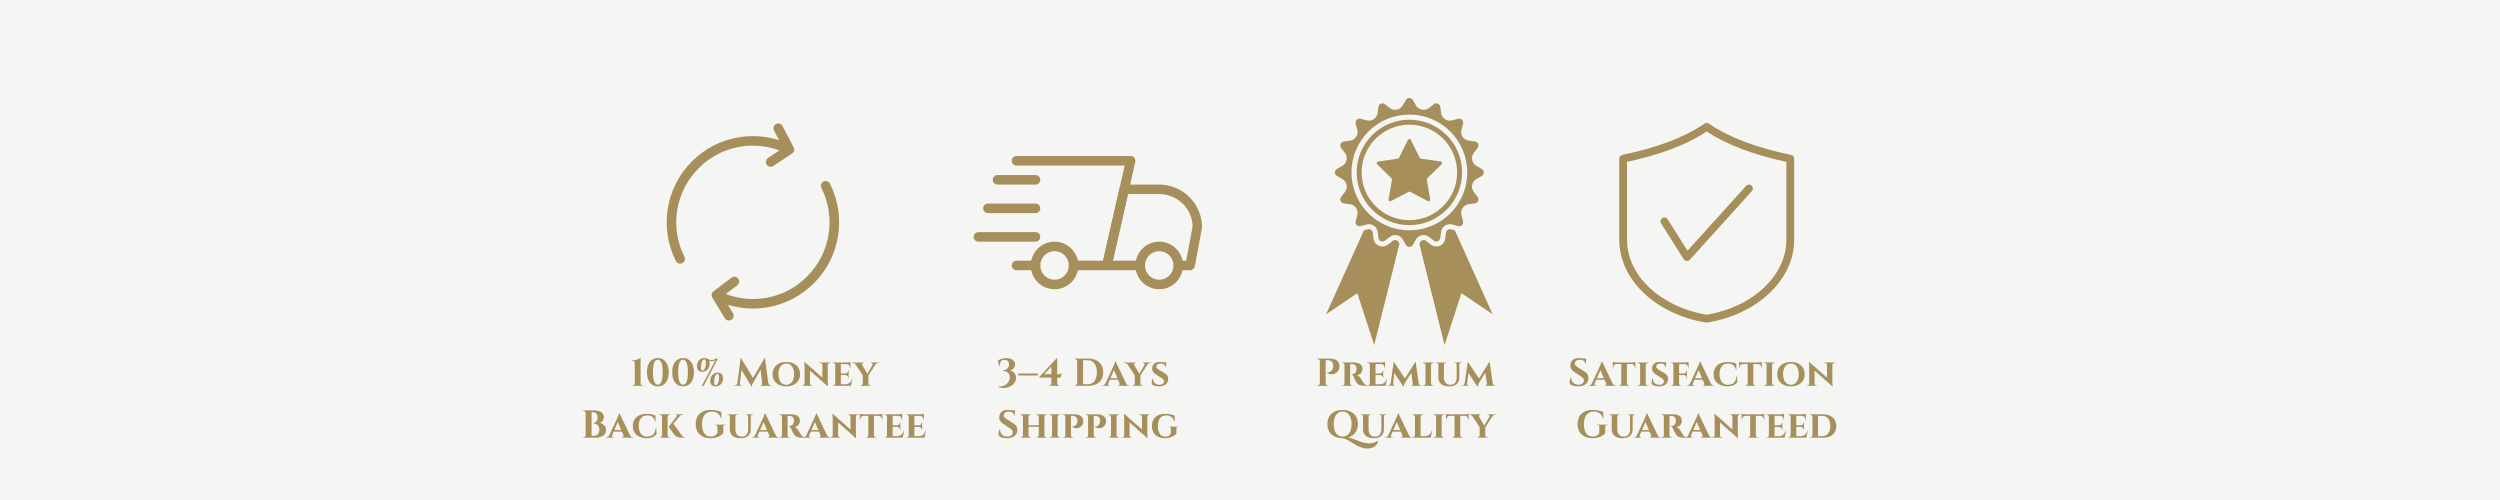 <svg version="1.2" preserveAspectRatio="xMidYMid meet" height="120" viewBox="0 0 450 90" zoomAndPan="magnify" width="600" xmlns:xlink="http://www.w3.org/1999/xlink" xmlns="http://www.w3.org/2000/svg"><defs><clipPath id="2881620ebc"><path d="M 198 33 L 216.508 33 L 216.508 49 L 198 49 Z M 198 33"></path></clipPath><clipPath id="848a52f0b2"><path d="M 204 43 L 213 43 L 213 52.078 L 204 52.078 Z M 204 43"></path></clipPath><clipPath id="3b2eecbee3"><path d="M 185 43 L 195 43 L 195 52.078 L 185 52.078 Z M 185 43"></path></clipPath><clipPath id="c86f977bd3"><path d="M 175.258 41 L 188 41 L 188 44 L 175.258 44 Z M 175.258 41"></path></clipPath><clipPath id="d93335b887"><path d="M 182 28.078 L 205 28.078 L 205 49 L 182 49 Z M 182 28.078"></path></clipPath><clipPath id="bd12eaa3d8"><path d="M 238.688 41 L 252 41 L 252 62.633 L 238.688 62.633 Z M 238.688 41"></path></clipPath><clipPath id="868d6b3fa6"><path d="M 240 17.633 L 268 17.633 L 268 45 L 240 45 Z M 240 17.633"></path></clipPath><clipPath id="7a261d1140"><path d="M 255 41 L 268.688 41 L 268.688 62.633 L 255 62.633 Z M 255 41"></path></clipPath><clipPath id="f17bff9cba"><path d="M 291.461 22.078 L 322.961 22.078 L 322.961 58.078 L 291.461 58.078 Z M 291.461 22.078"></path></clipPath><clipPath id="c8700b8561"><path d="M 120 22.078 L 152 22.078 L 152 58 L 120 58 Z M 120 22.078"></path></clipPath><clipPath id="682e85e6b7"><path d="M 238 73 L 248 73 L 248 81 L 238 81 Z M 238 73"></path></clipPath></defs><g id="599b300c84"><rect style="fill:#ffffff;fill-opacity:1;stroke:none;" height="90" y="0" width="450" x="0"></rect><rect style="fill:#f5f5f3;fill-opacity:1;stroke:none;" height="90" y="0" width="450" x="0"></rect><path d="M 186.391 48.637 L 182.965 48.637 C 182.492 48.637 182.109 48.254 182.109 47.781 C 182.109 47.309 182.492 46.926 182.965 46.926 L 186.391 46.926 C 186.863 46.926 187.25 47.309 187.25 47.781 C 187.25 48.254 186.863 48.637 186.391 48.637 Z M 186.391 48.637" style="stroke:none;fill-rule:nonzero;fill:#a68f5b;fill-opacity:1;"></path><g clip-path="url(#2881620ebc)" clip-rule="nonzero"><path d="M 214.227 48.637 L 212.086 48.637 C 211.613 48.637 211.23 48.254 211.23 47.781 C 211.23 47.309 211.613 46.926 212.086 46.926 L 213.516 46.926 L 214.668 40.773 C 214.656 37.625 211.965 34.934 208.66 34.934 L 203.035 34.934 L 200.312 46.926 L 205.234 46.926 C 205.707 46.926 206.09 47.309 206.09 47.781 C 206.09 48.254 205.707 48.637 205.234 48.637 L 199.238 48.637 C 198.977 48.637 198.73 48.52 198.57 48.316 C 198.406 48.113 198.344 47.848 198.402 47.594 L 201.516 33.891 C 201.605 33.496 201.953 33.223 202.352 33.223 L 208.66 33.223 C 212.91 33.223 216.367 36.68 216.367 40.93 L 215.066 47.938 C 214.992 48.344 214.641 48.637 214.227 48.637 Z M 214.227 48.637" style="stroke:none;fill-rule:nonzero;fill:#a68f5b;fill-opacity:1;"></path></g><g clip-path="url(#848a52f0b2)" clip-rule="nonzero"><path d="M 208.66 52.062 C 206.301 52.062 204.379 50.145 204.379 47.781 C 204.379 45.418 206.301 43.5 208.66 43.5 C 211.02 43.5 212.941 45.418 212.941 47.781 C 212.941 50.145 211.02 52.062 208.66 52.062 Z M 208.66 45.211 C 207.242 45.211 206.09 46.363 206.09 47.781 C 206.09 49.199 207.242 50.352 208.66 50.352 C 210.074 50.352 211.23 49.199 211.23 47.781 C 211.23 46.363 210.074 45.211 208.66 45.211 Z M 208.66 45.211" style="stroke:none;fill-rule:nonzero;fill:#a68f5b;fill-opacity:1;"></path></g><g clip-path="url(#3b2eecbee3)" clip-rule="nonzero"><path d="M 189.816 52.062 C 187.457 52.062 185.535 50.145 185.535 47.781 C 185.535 45.418 187.457 43.5 189.816 43.5 C 192.18 43.5 194.102 45.418 194.102 47.781 C 194.102 50.145 192.18 52.062 189.816 52.062 Z M 189.816 45.211 C 188.402 45.211 187.25 46.363 187.25 47.781 C 187.25 49.199 188.402 50.352 189.816 50.352 C 191.234 50.352 192.387 49.199 192.387 47.781 C 192.387 46.363 191.234 45.211 189.816 45.211 Z M 189.816 45.211" style="stroke:none;fill-rule:nonzero;fill:#a68f5b;fill-opacity:1;"></path></g><path d="M 186.391 33.223 L 179.539 33.223 C 179.066 33.223 178.684 32.836 178.684 32.363 C 178.684 31.891 179.066 31.508 179.539 31.508 L 186.391 31.508 C 186.863 31.508 187.25 31.891 187.25 32.363 C 187.25 32.836 186.863 33.223 186.391 33.223 Z M 186.391 33.223" style="stroke:none;fill-rule:nonzero;fill:#a68f5b;fill-opacity:1;"></path><path d="M 186.391 38.359 L 177.828 38.359 C 177.355 38.359 176.973 37.977 176.973 37.504 C 176.973 37.031 177.355 36.648 177.828 36.648 L 186.391 36.648 C 186.863 36.648 187.25 37.031 187.25 37.504 C 187.25 37.977 186.863 38.359 186.391 38.359 Z M 186.391 38.359" style="stroke:none;fill-rule:nonzero;fill:#a68f5b;fill-opacity:1;"></path><g clip-path="url(#c86f977bd3)" clip-rule="nonzero"><path d="M 186.391 43.5 L 176.113 43.5 C 175.641 43.5 175.258 43.113 175.258 42.641 C 175.258 42.168 175.641 41.785 176.113 41.785 L 186.391 41.785 C 186.863 41.785 187.25 42.168 187.25 42.641 C 187.25 43.113 186.863 43.5 186.391 43.5 Z M 186.391 43.5" style="stroke:none;fill-rule:nonzero;fill:#a68f5b;fill-opacity:1;"></path></g><g clip-path="url(#d93335b887)" clip-rule="nonzero"><path d="M 199.238 48.637 L 193.242 48.637 C 192.77 48.637 192.387 48.254 192.387 47.781 C 192.387 47.309 192.77 46.926 193.242 46.926 L 198.555 46.926 L 202.445 29.797 L 182.965 29.797 C 182.492 29.797 182.109 29.41 182.109 28.938 C 182.109 28.465 182.492 28.082 182.965 28.082 L 203.52 28.082 C 203.781 28.082 204.027 28.199 204.191 28.406 C 204.352 28.605 204.414 28.875 204.355 29.129 L 200.074 47.969 C 199.984 48.363 199.637 48.637 199.238 48.637 Z M 199.238 48.637" style="stroke:none;fill-rule:nonzero;fill:#a68f5b;fill-opacity:1;"></path></g><g clip-path="url(#bd12eaa3d8)" clip-rule="nonzero"><path d="M 251.129 43.203 C 251.023 43.203 250.867 43.227 250.715 43.344 L 249.816 44.035 C 249.531 44.254 249.191 44.367 248.836 44.367 C 248.031 44.367 247.34 43.766 247.234 42.965 L 247.086 41.844 C 247.043 41.504 246.75 41.246 246.41 41.246 C 246.352 41.246 246.289 41.254 246.23 41.27 L 245.504 41.465 L 238.695 56.574 L 244.316 52.77 L 247.352 62.117 L 251.906 43.863 L 251.727 43.547 C 251.602 43.332 251.379 43.203 251.129 43.203" style="stroke:none;fill-rule:nonzero;fill:#a68f5b;fill-opacity:1;"></path></g><g clip-path="url(#868d6b3fa6)" clip-rule="nonzero"><path d="M 254.625 41.414 C 254.316 41.441 254.004 41.453 253.688 41.453 C 253.371 41.453 253.059 41.441 252.75 41.414 C 250.438 41.207 248.344 40.246 246.715 38.777 C 244.602 36.871 243.27 34.109 243.27 31.035 C 243.27 25.285 247.934 20.621 253.688 20.621 C 259.441 20.621 264.105 25.285 264.105 31.035 C 264.105 34.109 262.773 36.871 260.66 38.777 C 259.031 40.246 256.938 41.207 254.625 41.414 Z M 257.207 42.637 L 258.102 43.324 C 258.238 43.43 258.391 43.477 258.539 43.477 C 258.879 43.477 259.203 43.23 259.254 42.848 L 259.402 41.727 C 259.508 40.922 260.195 40.355 260.965 40.355 C 261.102 40.355 261.238 40.371 261.375 40.41 L 261.398 40.414 L 262.469 40.699 C 262.535 40.719 262.598 40.727 262.66 40.727 C 263.113 40.727 263.477 40.289 263.352 39.82 L 263.059 38.727 C 262.812 37.805 263.434 36.875 264.379 36.754 L 265.5 36.605 C 266.047 36.531 266.312 35.891 265.977 35.453 L 265.289 34.555 C 264.707 33.797 264.926 32.703 265.75 32.227 L 266.73 31.66 C 267.211 31.383 267.211 30.691 266.73 30.414 L 265.75 29.848 C 264.926 29.371 264.707 28.277 265.289 27.52 L 265.977 26.621 C 266.312 26.184 266.047 25.543 265.5 25.469 L 264.379 25.32 C 263.434 25.199 262.812 24.27 263.059 23.348 L 263.352 22.254 C 263.477 21.785 263.113 21.348 262.66 21.348 C 262.598 21.348 262.535 21.355 262.469 21.375 L 261.375 21.668 C 261.238 21.703 261.102 21.719 260.965 21.719 C 260.195 21.719 259.508 21.152 259.402 20.348 L 259.254 19.227 C 259.203 18.844 258.879 18.598 258.539 18.598 C 258.391 18.598 258.238 18.645 258.102 18.75 L 257.207 19.438 C 256.918 19.66 256.578 19.766 256.246 19.766 C 255.703 19.766 255.172 19.484 254.879 18.973 L 254.312 17.996 C 254.172 17.754 253.93 17.633 253.688 17.633 C 253.445 17.633 253.203 17.754 253.062 17.996 L 252.496 18.973 C 252.203 19.484 251.672 19.766 251.129 19.766 C 250.797 19.766 250.457 19.66 250.168 19.438 L 249.273 18.75 C 249.137 18.645 248.984 18.598 248.836 18.598 C 248.496 18.598 248.172 18.844 248.121 19.227 L 247.973 20.348 C 247.867 21.152 247.18 21.719 246.41 21.719 C 246.273 21.719 246.137 21.703 246 21.668 L 244.906 21.375 C 244.844 21.355 244.777 21.348 244.715 21.348 C 244.262 21.348 243.898 21.785 244.023 22.254 L 244.316 23.348 C 244.562 24.27 243.941 25.199 242.996 25.32 L 241.875 25.469 C 241.328 25.543 241.062 26.184 241.398 26.621 L 242.086 27.52 C 242.668 28.277 242.449 29.371 241.625 29.848 L 240.645 30.414 C 240.164 30.691 240.164 31.383 240.645 31.66 L 241.625 32.227 C 242.449 32.703 242.668 33.797 242.086 34.555 L 241.398 35.453 C 241.062 35.891 241.328 36.531 241.875 36.605 L 242.996 36.754 C 243.941 36.875 244.562 37.805 244.316 38.727 L 244.023 39.82 C 243.898 40.289 244.262 40.727 244.715 40.727 C 244.777 40.727 244.844 40.719 244.906 40.699 L 245.977 40.414 L 246 40.41 C 246.137 40.371 246.273 40.355 246.41 40.355 C 247.18 40.355 247.867 40.922 247.973 41.727 L 248.121 42.848 C 248.172 43.23 248.496 43.477 248.836 43.477 C 248.984 43.477 249.137 43.43 249.273 43.324 L 250.168 42.637 C 250.457 42.418 250.797 42.312 251.129 42.312 C 251.555 42.312 251.969 42.48 252.273 42.801 C 252.359 42.887 252.434 42.988 252.496 43.102 L 253.062 44.078 C 253.203 44.32 253.445 44.441 253.688 44.441 C 253.93 44.441 254.172 44.32 254.312 44.078 L 254.879 43.102 C 254.941 42.988 255.016 42.887 255.102 42.801 C 255.402 42.48 255.82 42.312 256.246 42.312 C 256.578 42.312 256.918 42.418 257.207 42.637" style="stroke:none;fill-rule:nonzero;fill:#a68f5b;fill-opacity:1;"></path></g><path d="M 253.688 39.633 C 248.949 39.633 245.09 35.777 245.09 31.035 C 245.09 26.297 248.949 22.441 253.688 22.441 C 258.426 22.441 262.285 26.297 262.285 31.035 C 262.285 35.777 258.426 39.633 253.688 39.633 Z M 253.688 21.547 C 248.457 21.547 244.199 25.805 244.199 31.035 C 244.199 36.27 248.457 40.527 253.688 40.527 C 258.918 40.527 263.176 36.27 263.176 31.035 C 263.176 25.805 258.918 21.547 253.688 21.547" style="stroke:none;fill-rule:nonzero;fill:#a68f5b;fill-opacity:1;"></path><path d="M 256.91 32.086 C 256.84 32.152 256.812 32.25 256.824 32.344 L 257.434 35.891 C 257.473 36.133 257.227 36.312 257.008 36.199 L 253.824 34.523 C 253.738 34.48 253.637 34.48 253.551 34.523 L 250.363 36.199 C 250.148 36.312 249.902 36.133 249.941 35.891 L 250.551 32.344 C 250.562 32.25 250.531 32.152 250.465 32.086 L 247.891 29.57 C 247.715 29.402 247.812 29.109 248.051 29.074 L 251.609 28.559 C 251.707 28.543 251.789 28.48 251.832 28.395 L 253.426 25.168 C 253.531 24.949 253.844 24.949 253.949 25.168 L 255.543 28.395 C 255.586 28.48 255.668 28.543 255.766 28.559 L 259.324 29.074 C 259.566 29.109 259.66 29.402 259.488 29.57 L 256.91 32.086" style="stroke:none;fill-rule:nonzero;fill:#a68f5b;fill-opacity:1;"></path><g clip-path="url(#7a261d1140)" clip-rule="nonzero"><path d="M 261.871 41.465 L 261.145 41.27 C 261.086 41.254 261.023 41.246 260.965 41.246 C 260.625 41.246 260.332 41.504 260.289 41.844 L 260.141 42.965 C 260.035 43.766 259.344 44.367 258.539 44.367 C 258.184 44.367 257.844 44.254 257.559 44.035 L 256.66 43.344 C 256.508 43.227 256.352 43.203 256.246 43.203 C 255.996 43.203 255.773 43.332 255.648 43.547 L 255.469 43.863 L 260.023 62.117 L 263.059 52.77 L 268.68 56.574 L 261.871 41.465" style="stroke:none;fill-rule:nonzero;fill:#a68f5b;fill-opacity:1;"></path></g><g clip-path="url(#f17bff9cba)" clip-rule="nonzero"><path d="M 292.059 27.879 C 295.117 27.227 297.852 26.469 300.301 25.551 C 302.746 24.629 304.91 23.547 306.816 22.258 L 307.203 22.836 L 306.809 22.254 C 307.074 22.078 307.418 22.102 307.648 22.293 C 309.543 23.566 311.688 24.641 314.105 25.551 C 316.57 26.473 319.316 27.238 322.391 27.883 C 322.727 27.953 322.957 28.254 322.949 28.582 L 322.949 43.129 C 322.949 46.785 321.277 50.141 318.492 52.773 C 315.699 55.418 311.777 57.328 307.316 58.059 L 307.316 58.062 C 307.219 58.078 307.125 58.074 307.039 58.051 C 302.598 57.316 298.699 55.41 295.914 52.773 C 293.133 50.141 291.465 46.785 291.465 43.129 L 291.465 28.57 C 291.465 28.219 291.723 27.93 292.059 27.879 Z M 300.793 26.859 C 298.41 27.758 295.777 28.5 292.863 29.137 L 292.863 43.129 C 292.863 46.383 294.367 49.387 296.875 51.762 C 299.449 54.191 303.066 55.961 307.203 56.656 C 311.344 55.961 314.965 54.191 317.535 51.762 C 320.039 49.387 321.547 46.383 321.547 43.129 L 321.547 29.137 C 318.629 28.5 315.996 27.758 313.617 26.859 C 311.238 25.969 309.109 24.918 307.203 23.676 C 305.301 24.918 303.172 25.969 300.793 26.859 Z M 300.793 26.859" style="stroke:none;fill-rule:nonzero;fill:#a68f5b;fill-opacity:1;"></path></g><path d="M 300.184 39.477 C 299.977 39.148 299.547 39.051 299.219 39.258 C 298.891 39.461 298.797 39.895 299.004 40.223 L 303.062 46.652 L 303.652 46.277 L 303.062 46.652 C 303.27 46.98 303.703 47.078 304.027 46.871 C 304.102 46.824 304.168 46.762 304.219 46.699 L 315.336 34.398 C 315.594 34.113 315.574 33.672 315.285 33.414 C 314.996 33.156 314.559 33.176 314.301 33.461 L 303.754 45.125 Z M 300.184 39.477" style="stroke:none;fill-rule:nonzero;fill:#a68f5b;fill-opacity:1;"></path><g clip-path="url(#c8700b8561)" clip-rule="nonzero"><path d="M 146.496 50.988 C 144.273 53.207 141.48 54.688 138.406 55.266 C 137.445 55.445 136.477 55.535 135.512 55.535 C 133.988 55.535 132.477 55.312 131.016 54.867 L 131.934 56.383 C 132.18 56.789 132.051 57.316 131.645 57.566 C 131.504 57.648 131.348 57.691 131.195 57.691 C 130.906 57.691 130.621 57.543 130.461 57.273 L 128.211 53.562 C 127.98 53.188 128.074 52.695 128.43 52.43 L 131.668 49.988 C 132.047 49.703 132.59 49.777 132.875 50.156 C 133.16 50.539 133.086 51.078 132.703 51.363 L 130.641 52.918 C 132.238 53.523 133.895 53.82 135.535 53.82 C 139.117 53.82 142.629 52.418 145.277 49.77 C 149.488 45.559 150.523 39.152 147.852 33.828 C 147.641 33.402 147.809 32.887 148.234 32.672 C 148.66 32.457 149.18 32.629 149.391 33.055 C 152.398 39.043 151.234 46.25 146.496 50.988 Z M 140.301 27.078 L 138.242 28.438 C 137.844 28.703 137.734 29.238 138 29.633 C 138.164 29.883 138.438 30.02 138.719 30.02 C 138.883 30.02 139.047 29.973 139.191 29.875 L 142.574 27.637 C 142.941 27.395 143.066 26.91 142.859 26.52 L 140.844 22.676 C 140.621 22.258 140.102 22.094 139.68 22.316 C 139.258 22.535 139.098 23.059 139.316 23.48 L 140.238 25.234 C 137.816 24.461 135.242 24.293 132.711 24.758 C 129.609 25.328 126.789 26.809 124.551 29.047 C 119.812 33.785 118.648 40.992 121.652 46.98 C 121.805 47.281 122.109 47.457 122.426 47.457 C 122.555 47.457 122.688 47.426 122.809 47.363 C 123.234 47.148 123.406 46.633 123.195 46.207 C 120.52 40.887 121.559 34.48 125.77 30.266 C 129.613 26.422 135.246 25.207 140.301 27.078 Z M 140.301 27.078" style="stroke:none;fill-rule:nonzero;fill:#a68f5b;fill-opacity:1;"></path></g><g style="fill:#a68f5b;fill-opacity:1;"><g transform="translate(113.381, 69.45)"><path d="M 2.312 -0.062 L 2.453 -0.062 L 2.453 0 L 0.344 0 L 0.344 -0.062 L 0.484 -0.062 C 0.598 -0.062 0.691 -0.098 0.766 -0.172 C 0.836 -0.254 0.875 -0.348 0.875 -0.453 L 0.875 -4.047 C 0.875 -4.336 0.738 -4.484 0.469 -4.484 L 0.297 -4.484 L 0.297 -4.547 C 1.016 -4.609 1.535 -4.758 1.859 -5 L 1.922 -5 L 1.922 -0.438 C 1.922 -0.332 1.957 -0.242 2.031 -0.172 C 2.113 -0.098 2.207 -0.062 2.312 -0.062 Z M 2.312 -0.062" style="stroke:none"></path></g></g><g style="fill:#a68f5b;fill-opacity:1;"><g transform="translate(116.125, 69.45)"><path d="M 0.844 -4.312 C 1.195 -4.77 1.676 -5 2.281 -5 C 2.895 -5 3.375 -4.77 3.719 -4.312 C 4.07 -3.852 4.25 -3.234 4.25 -2.453 C 4.25 -1.672 4.07 -1.051 3.719 -0.594 C 3.375 -0.133 2.895 0.094 2.281 0.094 C 1.676 0.094 1.195 -0.133 0.844 -0.594 C 0.5 -1.051 0.328 -1.672 0.328 -2.453 C 0.328 -3.234 0.5 -3.852 0.844 -4.312 Z M 2.281 -4.703 C 1.895 -4.703 1.633 -4.367 1.5 -3.703 C 1.438 -3.359 1.406 -2.941 1.406 -2.453 C 1.406 -1.711 1.477 -1.148 1.625 -0.766 C 1.781 -0.391 2 -0.203 2.281 -0.203 C 2.57 -0.203 2.789 -0.391 2.938 -0.766 C 3.082 -1.148 3.156 -1.711 3.156 -2.453 C 3.156 -3.191 3.082 -3.75 2.938 -4.125 C 2.789 -4.508 2.57 -4.703 2.281 -4.703 Z M 2.281 -4.703" style="stroke:none"></path></g></g><g style="fill:#a68f5b;fill-opacity:1;"><g transform="translate(120.668, 69.45)"><path d="M 0.844 -4.312 C 1.195 -4.77 1.676 -5 2.281 -5 C 2.895 -5 3.375 -4.77 3.719 -4.312 C 4.07 -3.852 4.25 -3.234 4.25 -2.453 C 4.25 -1.672 4.07 -1.051 3.719 -0.594 C 3.375 -0.133 2.895 0.094 2.281 0.094 C 1.676 0.094 1.195 -0.133 0.844 -0.594 C 0.5 -1.051 0.328 -1.672 0.328 -2.453 C 0.328 -3.234 0.5 -3.852 0.844 -4.312 Z M 2.281 -4.703 C 1.895 -4.703 1.633 -4.367 1.5 -3.703 C 1.438 -3.359 1.406 -2.941 1.406 -2.453 C 1.406 -1.711 1.477 -1.148 1.625 -0.766 C 1.781 -0.391 2 -0.203 2.281 -0.203 C 2.57 -0.203 2.789 -0.391 2.938 -0.766 C 3.082 -1.148 3.156 -1.711 3.156 -2.453 C 3.156 -3.191 3.082 -3.75 2.938 -4.125 C 2.789 -4.508 2.57 -4.703 2.281 -4.703 Z M 2.281 -4.703" style="stroke:none"></path></g></g><g style="fill:#a68f5b;fill-opacity:1;"><g transform="translate(125.239, 69.45)"><path d="M 2.406 -4.531 C 2.469 -4.383 2.5 -4.242 2.5 -4.109 C 2.5 -3.547 2.348 -3.129 2.047 -2.859 C 1.805 -2.641 1.508 -2.531 1.156 -2.531 C 0.801 -2.531 0.539 -2.641 0.375 -2.859 C 0.258 -3.023 0.203 -3.234 0.203 -3.484 C 0.203 -3.992 0.359 -4.391 0.672 -4.672 C 0.91 -4.891 1.211 -5 1.578 -5 C 1.754 -5 1.91 -4.969 2.047 -4.906 C 2.191 -4.852 2.32 -4.797 2.438 -4.734 C 2.57 -4.672 2.691 -4.641 2.797 -4.641 C 2.898 -4.641 2.992 -4.648 3.078 -4.672 C 3.172 -4.691 3.25 -4.711 3.312 -4.734 C 3.375 -4.766 3.453 -4.805 3.547 -4.859 C 3.648 -4.91 3.711 -4.945 3.734 -4.969 L 3.969 -4.859 L 1.359 0.109 L 1.094 0 L 3.547 -4.641 C 3.316 -4.504 3.109 -4.438 2.922 -4.438 C 2.742 -4.438 2.57 -4.469 2.406 -4.531 Z M 0.922 -3.312 C 0.922 -2.938 1.02 -2.75 1.219 -2.75 C 1.352 -2.75 1.473 -2.836 1.578 -3.016 C 1.68 -3.203 1.75 -3.41 1.781 -3.641 C 1.812 -3.867 1.828 -4.047 1.828 -4.172 C 1.828 -4.578 1.734 -4.781 1.547 -4.781 C 1.41 -4.781 1.289 -4.688 1.188 -4.5 C 1.094 -4.32 1.023 -4.109 0.984 -3.859 C 0.941 -3.617 0.922 -3.438 0.922 -3.312 Z M 3.078 -2.062 C 3.316 -2.27 3.609 -2.375 3.953 -2.375 C 4.297 -2.375 4.551 -2.266 4.719 -2.047 C 4.844 -1.867 4.906 -1.645 4.906 -1.375 C 4.906 -0.883 4.754 -0.504 4.453 -0.234 C 4.211 -0.016 3.91 0.094 3.547 0.094 C 3.191 0.094 2.938 -0.02 2.781 -0.25 C 2.664 -0.406 2.609 -0.609 2.609 -0.859 C 2.609 -1.367 2.766 -1.77 3.078 -2.062 Z M 3.297 -0.688 C 3.297 -0.312 3.391 -0.125 3.578 -0.125 C 3.711 -0.125 3.832 -0.211 3.938 -0.391 C 4.051 -0.566 4.125 -0.773 4.156 -1.016 C 4.188 -1.254 4.203 -1.43 4.203 -1.547 C 4.203 -1.953 4.102 -2.156 3.906 -2.156 C 3.781 -2.156 3.664 -2.062 3.562 -1.875 C 3.457 -1.695 3.383 -1.484 3.344 -1.234 C 3.312 -0.992 3.297 -0.812 3.297 -0.688 Z M 3.297 -0.688" style="stroke:none"></path></g></g><g style="fill:#a68f5b;fill-opacity:1;"><g transform="translate(130.419, 69.45)"><path d="" style="stroke:none"></path></g></g><g style="fill:#a68f5b;fill-opacity:1;"><g transform="translate(132.169, 69.45)"><path d="M 6.625 -0.062 L 6.734 -0.062 L 6.734 0 L 4.641 0 L 4.641 -0.062 L 4.75 -0.062 C 4.82 -0.062 4.883 -0.094 4.938 -0.156 C 5 -0.219 5.023 -0.285 5.016 -0.359 L 4.75 -2.906 L 3.438 -0.641 C 3.258 -0.348 3.164 -0.086 3.156 0.141 L 3.094 0.141 L 1.297 -2.891 L 1.016 -0.359 C 1.016 -0.285 1.039 -0.219 1.094 -0.156 C 1.145 -0.094 1.211 -0.062 1.297 -0.062 L 1.406 -0.062 L 1.406 0 L -0.062 0 L -0.062 -0.062 L 0.047 -0.062 C 0.18 -0.062 0.297 -0.102 0.391 -0.188 C 0.484 -0.27 0.539 -0.379 0.562 -0.516 L 1.141 -5 L 1.203 -5 L 3.375 -1.422 L 5.453 -5 L 5.516 -5 L 6.125 -0.516 C 6.145 -0.379 6.203 -0.27 6.297 -0.188 C 6.391 -0.102 6.5 -0.062 6.625 -0.062 Z M 6.625 -0.062" style="stroke:none"></path></g></g><g style="fill:#a68f5b;fill-opacity:1;"><g transform="translate(138.812, 69.45)"><path d="M 0.25 -2.094 C 0.25 -2.77 0.473 -3.305 0.922 -3.703 C 1.367 -4.098 1.969 -4.297 2.719 -4.297 C 3.469 -4.297 4.066 -4.098 4.516 -3.703 C 4.973 -3.305 5.203 -2.77 5.203 -2.094 C 5.203 -1.426 4.973 -0.895 4.516 -0.5 C 4.066 -0.102 3.469 0.094 2.719 0.094 C 1.977 0.094 1.379 -0.102 0.922 -0.5 C 0.473 -0.895 0.25 -1.426 0.25 -2.094 Z M 1.312 -2.094 C 1.312 -1.508 1.438 -1.047 1.688 -0.703 C 1.945 -0.359 2.289 -0.188 2.719 -0.188 C 3.145 -0.188 3.484 -0.359 3.734 -0.703 C 3.992 -1.047 4.125 -1.508 4.125 -2.094 C 4.125 -2.688 3.992 -3.156 3.734 -3.5 C 3.484 -3.844 3.145 -4.016 2.719 -4.016 C 2.289 -4.016 1.945 -3.844 1.688 -3.5 C 1.438 -3.156 1.312 -2.688 1.312 -2.094 Z M 1.312 -2.094" style="stroke:none"></path></g></g><g style="fill:#a68f5b;fill-opacity:1;"><g transform="translate(144.181, 69.45)"><path d="M 3.344 -4.203 L 5.312 -4.203 L 5.312 -4.125 L 5.188 -4.125 C 5.082 -4.125 4.992 -4.094 4.922 -4.031 C 4.848 -3.969 4.812 -3.883 4.812 -3.781 L 4.812 -0.719 C 4.812 -0.426 4.828 -0.188 4.859 0 L 4.875 0.094 L 4.812 0.094 L 1.609 -2.75 L 1.609 -0.422 C 1.609 -0.316 1.645 -0.227 1.719 -0.156 C 1.789 -0.094 1.879 -0.062 1.984 -0.062 L 2.109 -0.062 L 2.109 0 L 0.141 0 L 0.141 -0.062 L 0.266 -0.062 C 0.367 -0.062 0.457 -0.094 0.531 -0.156 C 0.602 -0.227 0.641 -0.316 0.641 -0.422 L 0.641 -3.5 C 0.641 -3.781 0.625 -4.016 0.594 -4.203 L 0.578 -4.297 L 0.641 -4.297 L 3.844 -1.469 L 3.844 -3.766 C 3.844 -3.867 3.805 -3.953 3.734 -4.016 C 3.66 -4.086 3.57 -4.125 3.469 -4.125 L 3.344 -4.125 Z M 3.344 -4.203" style="stroke:none"></path></g></g><g style="fill:#a68f5b;fill-opacity:1;"><g transform="translate(149.635, 69.45)"><path d="M 3.531 0 L 0.234 0 L 0.234 -0.062 L 0.328 -0.062 C 0.43 -0.062 0.52 -0.098 0.594 -0.172 C 0.664 -0.242 0.703 -0.332 0.703 -0.438 L 0.703 -3.766 C 0.703 -3.867 0.664 -3.953 0.594 -4.016 C 0.52 -4.086 0.43 -4.125 0.328 -4.125 L 0.234 -4.125 L 0.234 -4.203 L 2.703 -4.203 C 2.828 -4.203 2.961 -4.211 3.109 -4.234 C 3.266 -4.254 3.375 -4.281 3.438 -4.312 L 3.438 -3.188 L 3.359 -3.188 L 3.359 -3.25 C 3.359 -3.457 3.301 -3.617 3.188 -3.734 C 3.082 -3.848 2.926 -3.91 2.719 -3.922 L 1.719 -3.922 L 1.719 -2.219 L 2.516 -2.219 C 2.672 -2.219 2.797 -2.27 2.891 -2.375 C 2.992 -2.477 3.047 -2.609 3.047 -2.766 L 3.047 -2.828 L 3.109 -2.828 L 3.109 -1.344 L 3.047 -1.344 L 3.047 -1.391 C 3.047 -1.609 2.961 -1.766 2.797 -1.859 C 2.711 -1.91 2.617 -1.938 2.516 -1.938 L 1.719 -1.938 L 1.719 -0.281 L 2.562 -0.281 C 2.844 -0.281 3.082 -0.367 3.281 -0.547 C 3.488 -0.723 3.641 -0.969 3.734 -1.281 L 3.797 -1.281 Z M 3.531 0" style="stroke:none"></path></g></g><g style="fill:#a68f5b;fill-opacity:1;"><g transform="translate(153.576, 69.45)"><path d="M 4.688 -4.125 L 4.594 -4.125 C 4.469 -4.125 4.348 -4.094 4.234 -4.031 C 4.129 -3.969 4.039 -3.883 3.969 -3.781 L 2.734 -1.875 L 2.734 -0.438 C 2.734 -0.332 2.77 -0.242 2.844 -0.172 C 2.926 -0.098 3.02 -0.062 3.125 -0.062 L 3.203 -0.062 L 3.203 0 L 1.25 0 L 1.25 -0.062 L 1.328 -0.062 C 1.43 -0.062 1.52 -0.098 1.594 -0.172 C 1.676 -0.242 1.719 -0.332 1.719 -0.438 L 1.719 -1.875 L 0.484 -3.781 C 0.422 -3.883 0.332 -3.969 0.219 -4.031 C 0.113 -4.094 -0.004 -4.125 -0.141 -4.125 L -0.219 -4.125 L -0.219 -4.203 L 1.906 -4.203 L 1.906 -4.125 L 1.828 -4.125 C 1.742 -4.125 1.68 -4.094 1.641 -4.031 C 1.598 -3.977 1.578 -3.93 1.578 -3.891 C 1.578 -3.859 1.586 -3.82 1.609 -3.781 L 2.547 -2.172 L 3.484 -3.781 C 3.492 -3.82 3.5 -3.859 3.5 -3.891 C 3.5 -3.93 3.477 -3.977 3.438 -4.031 C 3.406 -4.094 3.344 -4.125 3.25 -4.125 L 3.188 -4.125 L 3.188 -4.203 L 4.688 -4.203 Z M 4.688 -4.125" style="stroke:none"></path></g></g><g style="fill:#a68f5b;fill-opacity:1;"><g transform="translate(104.595, 78.783)"><path d="M 2.5 0 L 0.297 0 L 0.297 -0.062 L 0.391 -0.062 C 0.555 -0.062 0.68 -0.133 0.766 -0.281 C 0.805 -0.352 0.828 -0.426 0.828 -0.5 L 0.828 -4.391 C 0.828 -4.516 0.781 -4.617 0.688 -4.703 C 0.602 -4.785 0.504 -4.828 0.391 -4.828 L 0.297 -4.828 L 0.297 -4.906 L 2.328 -4.906 C 2.867 -4.906 3.297 -4.805 3.609 -4.609 C 3.93 -4.41 4.098 -4.109 4.109 -3.703 C 4.098 -3.492 4.051 -3.312 3.969 -3.156 C 3.812 -2.875 3.566 -2.711 3.234 -2.672 C 3.598 -2.641 3.895 -2.504 4.125 -2.266 C 4.363 -2.023 4.484 -1.723 4.484 -1.359 C 4.484 -0.922 4.305 -0.582 3.953 -0.344 C 3.598 -0.113 3.113 0 2.5 0 Z M 2.984 -3.609 C 2.973 -4.266 2.676 -4.594 2.094 -4.594 L 1.891 -4.594 L 1.891 -0.328 L 2.203 -0.328 C 2.211 -0.328 2.219 -0.328 2.219 -0.328 C 2.539 -0.328 2.797 -0.414 2.984 -0.594 C 3.18 -0.781 3.281 -1.066 3.281 -1.453 C 3.281 -1.836 3.172 -2.125 2.953 -2.312 C 2.734 -2.5 2.457 -2.594 2.125 -2.594 L 2.125 -2.656 C 2.363 -2.656 2.562 -2.734 2.719 -2.891 C 2.883 -3.047 2.973 -3.285 2.984 -3.609 Z M 2.984 -3.609" style="stroke:none"></path></g></g><g style="fill:#a68f5b;fill-opacity:1;"><g transform="translate(109.271, 78.783)"><path d="M 4.656 -0.062 L 4.719 -0.062 L 4.719 0 L 2.656 0 L 2.656 -0.062 L 2.703 -0.062 C 2.797 -0.062 2.863 -0.086 2.906 -0.141 C 2.945 -0.203 2.969 -0.254 2.969 -0.297 C 2.969 -0.348 2.961 -0.398 2.953 -0.453 L 2.672 -1.094 L 1.188 -1.094 L 0.906 -0.453 C 0.883 -0.398 0.875 -0.348 0.875 -0.297 C 0.875 -0.254 0.895 -0.203 0.938 -0.141 C 0.988 -0.086 1.062 -0.062 1.156 -0.062 L 1.219 -0.062 L 1.219 0 L -0.188 0 L -0.188 -0.062 L -0.141 -0.062 C -0.035 -0.062 0.062 -0.094 0.156 -0.156 C 0.258 -0.219 0.344 -0.312 0.406 -0.438 L 1.844 -3.547 C 2.051 -4.004 2.16 -4.285 2.172 -4.391 L 2.234 -4.391 L 4.109 -0.469 C 4.172 -0.332 4.25 -0.227 4.344 -0.156 C 4.445 -0.094 4.551 -0.062 4.656 -0.062 Z M 1.312 -1.375 L 2.562 -1.375 L 1.938 -2.828 Z M 1.312 -1.375" style="stroke:none"></path></g></g><g style="fill:#a68f5b;fill-opacity:1;"><g transform="translate(113.674, 78.783)"><path d="M 2.766 0.094 C 1.973 0.082 1.352 -0.113 0.906 -0.5 C 0.457 -0.883 0.234 -1.414 0.234 -2.094 C 0.234 -2.781 0.457 -3.316 0.906 -3.703 C 1.352 -4.098 1.973 -4.297 2.766 -4.297 C 3.379 -4.297 3.898 -4.188 4.328 -3.969 L 4.328 -2.859 L 4.281 -2.859 C 4.164 -3.273 3.984 -3.57 3.734 -3.75 C 3.492 -3.926 3.191 -4.016 2.828 -4.016 C 2.336 -4.016 1.957 -3.844 1.688 -3.5 C 1.426 -3.164 1.297 -2.703 1.297 -2.109 C 1.297 -1.523 1.426 -1.062 1.688 -0.719 C 1.957 -0.363 2.316 -0.188 2.766 -0.188 C 3.098 -0.188 3.367 -0.238 3.578 -0.344 C 3.797 -0.445 3.969 -0.609 4.094 -0.828 C 4.227 -1.055 4.32 -1.363 4.375 -1.75 L 4.438 -1.75 L 4.516 -0.703 C 4.367 -0.461 4.145 -0.27 3.844 -0.125 C 3.551 0.02 3.191 0.094 2.766 0.094 Z M 2.766 0.094" style="stroke:none"></path></g></g><g style="fill:#a68f5b;fill-opacity:1;"><g transform="translate(118.448, 78.783)"><path d="M 0.25 0 L 0.25 -0.062 L 0.328 -0.062 C 0.473 -0.062 0.582 -0.125 0.656 -0.25 C 0.688 -0.312 0.707 -0.375 0.719 -0.438 L 0.719 -3.766 C 0.707 -3.898 0.641 -4.004 0.516 -4.078 C 0.453 -4.109 0.391 -4.125 0.328 -4.125 L 0.25 -4.125 L 0.25 -4.203 L 2.188 -4.203 L 2.188 -4.125 L 2.109 -4.125 C 2.004 -4.125 1.91 -4.086 1.828 -4.016 C 1.754 -3.953 1.719 -3.867 1.719 -3.766 L 1.719 -0.438 C 1.719 -0.332 1.754 -0.242 1.828 -0.172 C 1.91 -0.098 2.004 -0.062 2.109 -0.062 L 2.172 -0.062 L 2.188 0 Z M 4.859 0 L 4.328 0 C 3.68 0 3.219 -0.176 2.938 -0.531 C 2.914 -0.57 2.812 -0.719 2.625 -0.969 C 2.156 -1.625 1.922 -1.953 1.922 -1.953 L 3.359 -3.859 C 3.41 -3.93 3.422 -3.992 3.391 -4.047 C 3.359 -4.109 3.301 -4.141 3.219 -4.141 L 3.156 -4.141 L 3.156 -4.203 L 4.578 -4.203 L 4.578 -4.141 L 4.562 -4.141 C 4.301 -4.141 4.086 -4.055 3.922 -3.891 L 2.766 -2.516 L 4.234 -0.469 C 4.422 -0.195 4.629 -0.062 4.859 -0.062 Z M 4.859 0" style="stroke:none"></path></g></g><g style="fill:#a68f5b;fill-opacity:1;"><g transform="translate(123.159, 78.783)"><path d="" style="stroke:none"></path></g></g><g style="fill:#a68f5b;fill-opacity:1;"><g transform="translate(124.909, 78.783)"><path d="M 2.969 0.094 C 2.164 0.094 1.52 -0.133 1.031 -0.594 C 0.551 -1.051 0.312 -1.672 0.312 -2.453 C 0.312 -3.234 0.551 -3.852 1.031 -4.312 C 1.52 -4.77 2.176 -5 3 -5 C 3.375 -5 3.734 -4.961 4.078 -4.891 C 4.43 -4.816 4.719 -4.727 4.938 -4.625 L 4.953 -3.422 L 4.891 -3.422 C 4.766 -3.867 4.555 -4.191 4.266 -4.391 C 3.973 -4.598 3.625 -4.703 3.219 -4.703 C 2.645 -4.703 2.207 -4.5 1.906 -4.094 C 1.602 -3.695 1.453 -3.145 1.453 -2.438 C 1.453 -1.738 1.586 -1.191 1.859 -0.797 C 2.141 -0.398 2.535 -0.203 3.047 -0.203 C 3.422 -0.203 3.727 -0.305 3.969 -0.516 C 4.094 -0.617 4.18 -0.742 4.234 -0.891 L 4.234 -1.953 C 4.234 -2.055 4.203 -2.133 4.141 -2.188 C 4.078 -2.25 3.988 -2.281 3.875 -2.281 L 3.766 -2.281 L 3.766 -2.344 L 5.734 -2.344 L 5.734 -2.281 L 5.625 -2.281 C 5.508 -2.281 5.422 -2.25 5.359 -2.188 C 5.305 -2.133 5.281 -2.055 5.281 -1.953 L 5.281 -0.812 C 5.094 -0.57 4.789 -0.359 4.375 -0.172 C 3.957 0.004 3.488 0.094 2.969 0.094 Z M 2.969 0.094" style="stroke:none"></path></g></g><g style="fill:#a68f5b;fill-opacity:1;"><g transform="translate(130.761, 78.783)"><path d="M 4.797 -4.125 L 4.703 -4.125 C 4.609 -4.125 4.531 -4.098 4.469 -4.047 C 4.406 -3.992 4.375 -3.926 4.375 -3.844 L 4.375 -1.531 C 4.375 -1.02 4.219 -0.617 3.906 -0.328 C 3.602 -0.047 3.145 0.094 2.531 0.094 C 1.926 0.094 1.453 -0.047 1.109 -0.328 C 0.773 -0.609 0.609 -1.004 0.609 -1.516 L 0.609 -3.844 C 0.609 -3.926 0.578 -3.992 0.516 -4.047 C 0.453 -4.098 0.375 -4.125 0.281 -4.125 L 0.188 -4.125 L 0.188 -4.203 L 2.031 -4.203 L 2.031 -4.125 L 1.938 -4.125 C 1.844 -4.125 1.766 -4.098 1.703 -4.047 C 1.641 -3.992 1.609 -3.926 1.609 -3.844 L 1.609 -1.562 C 1.609 -1.133 1.707 -0.797 1.906 -0.547 C 2.113 -0.305 2.395 -0.188 2.75 -0.188 C 3.113 -0.188 3.395 -0.301 3.594 -0.531 C 3.801 -0.758 3.906 -1.078 3.906 -1.484 L 3.906 -3.844 C 3.906 -3.926 3.875 -3.992 3.812 -4.047 C 3.75 -4.098 3.676 -4.125 3.594 -4.125 L 3.5 -4.125 L 3.5 -4.203 L 4.797 -4.203 Z M 4.797 -4.125" style="stroke:none"></path></g></g><g style="fill:#a68f5b;fill-opacity:1;"><g transform="translate(135.507, 78.783)"><path d="M 4.656 -0.062 L 4.719 -0.062 L 4.719 0 L 2.656 0 L 2.656 -0.062 L 2.703 -0.062 C 2.797 -0.062 2.863 -0.086 2.906 -0.141 C 2.945 -0.203 2.969 -0.254 2.969 -0.297 C 2.969 -0.348 2.961 -0.398 2.953 -0.453 L 2.672 -1.094 L 1.188 -1.094 L 0.906 -0.453 C 0.883 -0.398 0.875 -0.348 0.875 -0.297 C 0.875 -0.254 0.895 -0.203 0.938 -0.141 C 0.988 -0.086 1.062 -0.062 1.156 -0.062 L 1.219 -0.062 L 1.219 0 L -0.188 0 L -0.188 -0.062 L -0.141 -0.062 C -0.035 -0.062 0.062 -0.094 0.156 -0.156 C 0.258 -0.219 0.344 -0.312 0.406 -0.438 L 1.844 -3.547 C 2.051 -4.004 2.16 -4.285 2.172 -4.391 L 2.234 -4.391 L 4.109 -0.469 C 4.172 -0.332 4.25 -0.227 4.344 -0.156 C 4.445 -0.094 4.551 -0.062 4.656 -0.062 Z M 1.312 -1.375 L 2.562 -1.375 L 1.938 -2.828 Z M 1.312 -1.375" style="stroke:none"></path></g></g><g style="fill:#a68f5b;fill-opacity:1;"><g transform="translate(140.015, 78.783)"><path d="M 1.984 -3.906 L 1.75 -3.906 L 1.75 -0.438 C 1.75 -0.32 1.785 -0.227 1.859 -0.156 C 1.941 -0.094 2.035 -0.062 2.141 -0.062 L 2.219 -0.062 L 2.219 0 L 0.281 0 L 0.281 -0.062 L 0.375 -0.062 C 0.477 -0.062 0.562 -0.098 0.625 -0.172 C 0.695 -0.242 0.734 -0.332 0.734 -0.438 L 0.734 -3.766 C 0.734 -3.867 0.695 -3.953 0.625 -4.016 C 0.562 -4.086 0.477 -4.125 0.375 -4.125 L 0.281 -4.125 L 0.281 -4.203 L 2.438 -4.203 C 2.852 -4.203 3.207 -4.117 3.5 -3.953 C 3.812 -3.773 3.969 -3.473 3.969 -3.047 C 3.969 -2.773 3.883 -2.531 3.719 -2.312 C 3.562 -2.102 3.32 -1.973 3 -1.922 C 3.125 -1.879 3.25 -1.801 3.375 -1.688 C 3.5 -1.57 3.598 -1.453 3.672 -1.328 C 3.816 -1.066 3.969 -0.82 4.125 -0.594 C 4.289 -0.375 4.426 -0.227 4.531 -0.156 C 4.633 -0.094 4.758 -0.062 4.906 -0.062 L 4.906 0 L 4.312 0 C 3.926 0 3.629 -0.047 3.422 -0.141 C 3.211 -0.234 3.023 -0.41 2.859 -0.672 C 2.609 -1.078 2.453 -1.395 2.391 -1.625 C 2.336 -1.758 2.27 -1.863 2.188 -1.938 C 2.113 -2.008 2.039 -2.051 1.969 -2.062 L 1.969 -2.109 L 2.156 -2.109 C 2.551 -2.117 2.789 -2.352 2.875 -2.812 C 2.895 -2.883 2.906 -2.945 2.906 -3 C 2.906 -3.051 2.898 -3.117 2.891 -3.203 C 2.891 -3.297 2.863 -3.398 2.812 -3.516 C 2.758 -3.629 2.691 -3.711 2.609 -3.766 C 2.461 -3.859 2.312 -3.906 2.156 -3.906 C 2.102 -3.906 2.047 -3.906 1.984 -3.906 Z M 1.984 -3.906" style="stroke:none"></path></g></g><g style="fill:#a68f5b;fill-opacity:1;"><g transform="translate(144.74, 78.783)"><path d="M 4.656 -0.062 L 4.719 -0.062 L 4.719 0 L 2.656 0 L 2.656 -0.062 L 2.703 -0.062 C 2.797 -0.062 2.863 -0.086 2.906 -0.141 C 2.945 -0.203 2.969 -0.254 2.969 -0.297 C 2.969 -0.348 2.961 -0.398 2.953 -0.453 L 2.672 -1.094 L 1.188 -1.094 L 0.906 -0.453 C 0.883 -0.398 0.875 -0.348 0.875 -0.297 C 0.875 -0.254 0.895 -0.203 0.938 -0.141 C 0.988 -0.086 1.062 -0.062 1.156 -0.062 L 1.219 -0.062 L 1.219 0 L -0.188 0 L -0.188 -0.062 L -0.141 -0.062 C -0.035 -0.062 0.062 -0.094 0.156 -0.156 C 0.258 -0.219 0.344 -0.312 0.406 -0.438 L 1.844 -3.547 C 2.051 -4.004 2.16 -4.285 2.172 -4.391 L 2.234 -4.391 L 4.109 -0.469 C 4.172 -0.332 4.25 -0.227 4.344 -0.156 C 4.445 -0.094 4.551 -0.062 4.656 -0.062 Z M 1.312 -1.375 L 2.562 -1.375 L 1.938 -2.828 Z M 1.312 -1.375" style="stroke:none"></path></g></g><g style="fill:#a68f5b;fill-opacity:1;"><g transform="translate(149.248, 78.783)"><path d="M 3.344 -4.203 L 5.312 -4.203 L 5.312 -4.125 L 5.188 -4.125 C 5.082 -4.125 4.992 -4.094 4.922 -4.031 C 4.848 -3.969 4.812 -3.883 4.812 -3.781 L 4.812 -0.719 C 4.812 -0.426 4.828 -0.188 4.859 0 L 4.875 0.094 L 4.812 0.094 L 1.609 -2.75 L 1.609 -0.422 C 1.609 -0.316 1.645 -0.227 1.719 -0.156 C 1.789 -0.094 1.879 -0.062 1.984 -0.062 L 2.109 -0.062 L 2.109 0 L 0.141 0 L 0.141 -0.062 L 0.266 -0.062 C 0.367 -0.062 0.457 -0.094 0.531 -0.156 C 0.602 -0.227 0.641 -0.316 0.641 -0.422 L 0.641 -3.5 C 0.641 -3.781 0.625 -4.016 0.594 -4.203 L 0.578 -4.297 L 0.641 -4.297 L 3.844 -1.469 L 3.844 -3.766 C 3.844 -3.867 3.805 -3.953 3.734 -4.016 C 3.66 -4.086 3.57 -4.125 3.469 -4.125 L 3.344 -4.125 Z M 3.344 -4.203" style="stroke:none"></path></g></g><g style="fill:#a68f5b;fill-opacity:1;"><g transform="translate(154.701, 78.783)"><path d="M 4.047 -3.203 L 4.047 -3.266 C 4.047 -3.461 3.988 -3.617 3.875 -3.734 C 3.77 -3.859 3.617 -3.922 3.422 -3.922 L 2.609 -3.922 L 2.609 -0.438 C 2.609 -0.332 2.645 -0.242 2.719 -0.172 C 2.789 -0.098 2.879 -0.062 2.984 -0.062 L 3.062 -0.062 L 3.062 0 L 1.141 0 L 1.141 -0.062 L 1.203 -0.062 C 1.305 -0.062 1.395 -0.098 1.469 -0.172 C 1.551 -0.242 1.594 -0.332 1.594 -0.438 L 1.594 -3.922 L 0.781 -3.922 C 0.57 -3.922 0.41 -3.859 0.297 -3.734 C 0.191 -3.617 0.141 -3.461 0.141 -3.266 L 0.141 -3.203 L 0.062 -3.203 L 0.062 -4.312 C 0.133 -4.289 0.242 -4.266 0.391 -4.234 C 0.547 -4.211 0.688 -4.203 0.812 -4.203 L 3.391 -4.203 C 3.598 -4.203 3.766 -4.219 3.891 -4.25 C 4.023 -4.281 4.102 -4.301 4.125 -4.312 L 4.125 -3.203 Z M 4.047 -3.203" style="stroke:none"></path></g></g><g style="fill:#a68f5b;fill-opacity:1;"><g transform="translate(158.957, 78.783)"><path d="M 3.531 0 L 0.234 0 L 0.234 -0.062 L 0.328 -0.062 C 0.43 -0.062 0.52 -0.098 0.594 -0.172 C 0.664 -0.242 0.703 -0.332 0.703 -0.438 L 0.703 -3.766 C 0.703 -3.867 0.664 -3.953 0.594 -4.016 C 0.52 -4.086 0.43 -4.125 0.328 -4.125 L 0.234 -4.125 L 0.234 -4.203 L 2.703 -4.203 C 2.828 -4.203 2.961 -4.211 3.109 -4.234 C 3.266 -4.254 3.375 -4.281 3.438 -4.312 L 3.438 -3.188 L 3.359 -3.188 L 3.359 -3.25 C 3.359 -3.457 3.301 -3.617 3.188 -3.734 C 3.082 -3.848 2.926 -3.91 2.719 -3.922 L 1.719 -3.922 L 1.719 -2.219 L 2.516 -2.219 C 2.672 -2.219 2.797 -2.27 2.891 -2.375 C 2.992 -2.477 3.047 -2.609 3.047 -2.766 L 3.047 -2.828 L 3.109 -2.828 L 3.109 -1.344 L 3.047 -1.344 L 3.047 -1.391 C 3.047 -1.609 2.961 -1.766 2.797 -1.859 C 2.711 -1.91 2.617 -1.938 2.516 -1.938 L 1.719 -1.938 L 1.719 -0.281 L 2.562 -0.281 C 2.844 -0.281 3.082 -0.367 3.281 -0.547 C 3.488 -0.723 3.641 -0.969 3.734 -1.281 L 3.797 -1.281 Z M 3.531 0" style="stroke:none"></path></g></g><g style="fill:#a68f5b;fill-opacity:1;"><g transform="translate(162.87, 78.783)"><path d="M 3.531 0 L 0.234 0 L 0.234 -0.062 L 0.328 -0.062 C 0.43 -0.062 0.52 -0.098 0.594 -0.172 C 0.664 -0.242 0.703 -0.332 0.703 -0.438 L 0.703 -3.766 C 0.703 -3.867 0.664 -3.953 0.594 -4.016 C 0.52 -4.086 0.43 -4.125 0.328 -4.125 L 0.234 -4.125 L 0.234 -4.203 L 2.703 -4.203 C 2.828 -4.203 2.961 -4.211 3.109 -4.234 C 3.266 -4.254 3.375 -4.281 3.438 -4.312 L 3.438 -3.188 L 3.359 -3.188 L 3.359 -3.25 C 3.359 -3.457 3.301 -3.617 3.188 -3.734 C 3.082 -3.848 2.926 -3.91 2.719 -3.922 L 1.719 -3.922 L 1.719 -2.219 L 2.516 -2.219 C 2.672 -2.219 2.797 -2.27 2.891 -2.375 C 2.992 -2.477 3.047 -2.609 3.047 -2.766 L 3.047 -2.828 L 3.109 -2.828 L 3.109 -1.344 L 3.047 -1.344 L 3.047 -1.391 C 3.047 -1.609 2.961 -1.766 2.797 -1.859 C 2.711 -1.91 2.617 -1.938 2.516 -1.938 L 1.719 -1.938 L 1.719 -0.281 L 2.562 -0.281 C 2.844 -0.281 3.082 -0.367 3.281 -0.547 C 3.488 -0.723 3.641 -0.969 3.734 -1.281 L 3.797 -1.281 Z M 3.531 0" style="stroke:none"></path></g></g><g style="fill:#a68f5b;fill-opacity:1;"><g transform="translate(236.715, 69.45)"><path d="M 4.391 -3.5 C 4.391 -3.281 4.348 -3.078 4.266 -2.891 C 4.109 -2.523 3.812 -2.273 3.375 -2.141 C 3.25 -2.098 3.133 -2.078 3.031 -2.078 C 2.695 -2.078 2.398 -2.16 2.141 -2.328 L 2.141 -2.406 C 2.492 -2.395 2.773 -2.508 2.984 -2.75 C 3.172 -2.945 3.266 -3.211 3.266 -3.547 C 3.266 -3.879 3.18 -4.141 3.016 -4.328 C 2.859 -4.516 2.645 -4.609 2.375 -4.609 L 1.906 -4.609 L 1.906 -0.516 C 1.906 -0.391 1.945 -0.281 2.031 -0.188 C 2.125 -0.102 2.234 -0.062 2.359 -0.062 L 2.438 -0.062 L 2.438 0 L 0.312 0 L 0.312 -0.062 L 0.406 -0.062 C 0.531 -0.062 0.633 -0.102 0.719 -0.188 C 0.801 -0.281 0.848 -0.391 0.859 -0.516 L 0.859 -4.422 C 0.859 -4.535 0.812 -4.629 0.719 -4.703 C 0.633 -4.785 0.531 -4.828 0.406 -4.828 L 0.312 -4.828 L 0.312 -4.906 L 2.656 -4.906 C 3.219 -4.906 3.645 -4.781 3.938 -4.531 C 4.238 -4.281 4.391 -3.938 4.391 -3.5 Z M 4.391 -3.5" style="stroke:none"></path></g></g><g style="fill:#a68f5b;fill-opacity:1;"><g transform="translate(241.273, 69.45)"><path d="M 1.984 -3.906 L 1.75 -3.906 L 1.75 -0.438 C 1.75 -0.32 1.785 -0.227 1.859 -0.156 C 1.941 -0.094 2.035 -0.062 2.141 -0.062 L 2.219 -0.062 L 2.219 0 L 0.281 0 L 0.281 -0.062 L 0.375 -0.062 C 0.477 -0.062 0.562 -0.098 0.625 -0.172 C 0.695 -0.242 0.734 -0.332 0.734 -0.438 L 0.734 -3.766 C 0.734 -3.867 0.695 -3.953 0.625 -4.016 C 0.562 -4.086 0.477 -4.125 0.375 -4.125 L 0.281 -4.125 L 0.281 -4.203 L 2.438 -4.203 C 2.852 -4.203 3.207 -4.117 3.5 -3.953 C 3.812 -3.773 3.969 -3.473 3.969 -3.047 C 3.969 -2.773 3.883 -2.531 3.719 -2.312 C 3.562 -2.102 3.32 -1.973 3 -1.922 C 3.125 -1.879 3.25 -1.801 3.375 -1.688 C 3.5 -1.57 3.598 -1.453 3.672 -1.328 C 3.816 -1.066 3.969 -0.82 4.125 -0.594 C 4.289 -0.375 4.426 -0.227 4.531 -0.156 C 4.633 -0.094 4.758 -0.062 4.906 -0.062 L 4.906 0 L 4.312 0 C 3.926 0 3.629 -0.047 3.422 -0.141 C 3.211 -0.234 3.023 -0.41 2.859 -0.672 C 2.609 -1.078 2.453 -1.395 2.391 -1.625 C 2.336 -1.758 2.27 -1.863 2.188 -1.938 C 2.113 -2.008 2.039 -2.051 1.969 -2.062 L 1.969 -2.109 L 2.156 -2.109 C 2.551 -2.117 2.789 -2.352 2.875 -2.812 C 2.895 -2.883 2.906 -2.945 2.906 -3 C 2.906 -3.051 2.898 -3.117 2.891 -3.203 C 2.891 -3.297 2.863 -3.398 2.812 -3.516 C 2.758 -3.629 2.691 -3.711 2.609 -3.766 C 2.461 -3.859 2.312 -3.906 2.156 -3.906 C 2.102 -3.906 2.047 -3.906 1.984 -3.906 Z M 1.984 -3.906" style="stroke:none"></path></g></g><g style="fill:#a68f5b;fill-opacity:1;"><g transform="translate(245.872, 69.45)"><path d="M 3.531 0 L 0.234 0 L 0.234 -0.062 L 0.328 -0.062 C 0.43 -0.062 0.52 -0.098 0.594 -0.172 C 0.664 -0.242 0.703 -0.332 0.703 -0.438 L 0.703 -3.766 C 0.703 -3.867 0.664 -3.953 0.594 -4.016 C 0.52 -4.086 0.43 -4.125 0.328 -4.125 L 0.234 -4.125 L 0.234 -4.203 L 2.703 -4.203 C 2.828 -4.203 2.961 -4.211 3.109 -4.234 C 3.266 -4.254 3.375 -4.281 3.438 -4.312 L 3.438 -3.188 L 3.359 -3.188 L 3.359 -3.25 C 3.359 -3.457 3.301 -3.617 3.188 -3.734 C 3.082 -3.848 2.926 -3.91 2.719 -3.922 L 1.719 -3.922 L 1.719 -2.219 L 2.516 -2.219 C 2.672 -2.219 2.797 -2.27 2.891 -2.375 C 2.992 -2.477 3.047 -2.609 3.047 -2.766 L 3.047 -2.828 L 3.109 -2.828 L 3.109 -1.344 L 3.047 -1.344 L 3.047 -1.391 C 3.047 -1.609 2.961 -1.766 2.797 -1.859 C 2.711 -1.91 2.617 -1.938 2.516 -1.938 L 1.719 -1.938 L 1.719 -0.281 L 2.562 -0.281 C 2.844 -0.281 3.082 -0.367 3.281 -0.547 C 3.488 -0.723 3.641 -0.969 3.734 -1.281 L 3.797 -1.281 Z M 3.531 0" style="stroke:none"></path></g></g><g style="fill:#a68f5b;fill-opacity:1;"><g transform="translate(249.813, 69.45)"><path d="M 6 -0.062 L 6.109 -0.062 L 6.109 0 L 4.156 0 L 4.156 -0.062 L 4.25 -0.062 C 4.344 -0.062 4.41 -0.094 4.453 -0.156 C 4.492 -0.219 4.508 -0.281 4.5 -0.344 L 4.219 -2.359 L 3.109 -0.578 C 2.941 -0.316 2.859 -0.078 2.859 0.141 L 2.797 0.141 L 1.172 -2.312 L 0.938 -0.344 C 0.926 -0.281 0.941 -0.219 0.984 -0.156 C 1.023 -0.094 1.086 -0.062 1.172 -0.062 L 1.281 -0.062 L 1.281 0 L -0.062 0 L -0.062 -0.062 L 0.047 -0.062 C 0.16 -0.062 0.258 -0.094 0.344 -0.156 C 0.426 -0.227 0.477 -0.328 0.5 -0.453 L 1.047 -4.297 L 1.094 -4.297 L 3.078 -1.328 L 4.938 -4.297 L 5 -4.297 L 5.562 -0.406 C 5.582 -0.301 5.633 -0.219 5.719 -0.156 C 5.801 -0.094 5.895 -0.062 6 -0.062 Z M 6 -0.062" style="stroke:none"></path></g></g><g style="fill:#a68f5b;fill-opacity:1;"><g transform="translate(255.854, 69.45)"><path d="M 0.234 -0.062 L 0.328 -0.062 C 0.43 -0.062 0.523 -0.098 0.609 -0.172 C 0.691 -0.242 0.734 -0.332 0.734 -0.438 L 0.734 -3.766 C 0.734 -3.859 0.691 -3.941 0.609 -4.016 C 0.523 -4.086 0.43 -4.125 0.328 -4.125 L 0.234 -4.125 L 0.234 -4.203 L 2.219 -4.203 L 2.219 -4.125 L 2.141 -4.125 C 2.035 -4.125 1.941 -4.086 1.859 -4.016 C 1.785 -3.953 1.742 -3.867 1.734 -3.766 L 1.734 -0.438 C 1.742 -0.332 1.785 -0.242 1.859 -0.172 C 1.941 -0.098 2.035 -0.062 2.141 -0.062 L 2.219 -0.062 L 2.219 0 L 0.234 0 Z M 0.234 -0.062" style="stroke:none"></path></g></g><g style="fill:#a68f5b;fill-opacity:1;"><g transform="translate(258.297, 69.45)"><path d="M 4.797 -4.125 L 4.703 -4.125 C 4.609 -4.125 4.531 -4.098 4.469 -4.047 C 4.406 -3.992 4.375 -3.926 4.375 -3.844 L 4.375 -1.531 C 4.375 -1.02 4.219 -0.617 3.906 -0.328 C 3.602 -0.047 3.145 0.094 2.531 0.094 C 1.926 0.094 1.453 -0.047 1.109 -0.328 C 0.773 -0.609 0.609 -1.004 0.609 -1.516 L 0.609 -3.844 C 0.609 -3.926 0.578 -3.992 0.516 -4.047 C 0.453 -4.098 0.375 -4.125 0.281 -4.125 L 0.188 -4.125 L 0.188 -4.203 L 2.031 -4.203 L 2.031 -4.125 L 1.938 -4.125 C 1.844 -4.125 1.766 -4.098 1.703 -4.047 C 1.641 -3.992 1.609 -3.926 1.609 -3.844 L 1.609 -1.562 C 1.609 -1.133 1.707 -0.797 1.906 -0.547 C 2.113 -0.305 2.395 -0.188 2.75 -0.188 C 3.113 -0.188 3.395 -0.301 3.594 -0.531 C 3.801 -0.758 3.906 -1.078 3.906 -1.484 L 3.906 -3.844 C 3.906 -3.926 3.875 -3.992 3.812 -4.047 C 3.75 -4.098 3.676 -4.125 3.594 -4.125 L 3.5 -4.125 L 3.5 -4.203 L 4.797 -4.203 Z M 4.797 -4.125" style="stroke:none"></path></g></g><g style="fill:#a68f5b;fill-opacity:1;"><g transform="translate(263.141, 69.45)"><path d="M 6 -0.062 L 6.109 -0.062 L 6.109 0 L 4.156 0 L 4.156 -0.062 L 4.25 -0.062 C 4.344 -0.062 4.41 -0.094 4.453 -0.156 C 4.492 -0.219 4.508 -0.281 4.5 -0.344 L 4.219 -2.359 L 3.109 -0.578 C 2.941 -0.316 2.859 -0.078 2.859 0.141 L 2.797 0.141 L 1.172 -2.312 L 0.938 -0.344 C 0.926 -0.281 0.941 -0.219 0.984 -0.156 C 1.023 -0.094 1.086 -0.062 1.172 -0.062 L 1.281 -0.062 L 1.281 0 L -0.062 0 L -0.062 -0.062 L 0.047 -0.062 C 0.16 -0.062 0.258 -0.094 0.344 -0.156 C 0.426 -0.227 0.477 -0.328 0.5 -0.453 L 1.047 -4.297 L 1.094 -4.297 L 3.078 -1.328 L 4.938 -4.297 L 5 -4.297 L 5.562 -0.406 C 5.582 -0.301 5.633 -0.219 5.719 -0.156 C 5.801 -0.094 5.895 -0.062 6 -0.062 Z M 6 -0.062" style="stroke:none"></path></g></g><g style="fill:#a68f5b;fill-opacity:1;"><g transform="translate(269.191, 69.45)"><path d="" style="stroke:none"></path></g></g><g clip-path="url(#682e85e6b7)" clip-rule="nonzero"><g style="fill:#a68f5b;fill-opacity:1;"><g transform="translate(238.584, 78.783)"><path d="M 7.844 1.016 C 8.5 1.016 9.035 0.844 9.453 0.5 L 9.5 0.531 C 9.477 0.906 9.301 1.227 8.969 1.5 C 8.594 1.801 8.129 1.953 7.578 1.953 C 7.023 1.953 6.426 1.797 5.781 1.484 C 5.488 1.336 5.008 1.051 4.344 0.625 C 4.156 0.5 3.941 0.383 3.703 0.281 C 3.473 0.176 3.254 0.113 3.047 0.094 C 2.211 0.082 1.551 -0.145 1.062 -0.594 C 0.582 -1.051 0.344 -1.672 0.344 -2.453 C 0.344 -3.234 0.586 -3.852 1.078 -4.312 C 1.578 -4.77 2.25 -5 3.094 -5 C 3.938 -5 4.602 -4.77 5.094 -4.312 C 5.594 -3.852 5.844 -3.234 5.844 -2.453 C 5.844 -1.836 5.68 -1.316 5.359 -0.891 C 5.047 -0.473 4.613 -0.188 4.062 -0.031 C 4.438 0.039 4.785 0.141 5.109 0.266 C 5.43 0.391 5.801 0.531 6.219 0.688 C 6.781 0.906 7.32 1.016 7.844 1.016 Z M 1.484 -2.453 C 1.484 -1.992 1.547 -1.594 1.672 -1.25 C 1.805 -0.906 1.992 -0.645 2.234 -0.469 C 2.473 -0.289 2.758 -0.203 3.094 -0.203 C 3.582 -0.203 3.973 -0.398 4.266 -0.797 C 4.555 -1.203 4.703 -1.754 4.703 -2.453 C 4.703 -3.148 4.555 -3.695 4.266 -4.094 C 3.973 -4.5 3.578 -4.703 3.078 -4.703 C 2.586 -4.703 2.195 -4.5 1.906 -4.094 C 1.625 -3.695 1.484 -3.148 1.484 -2.453 Z M 1.484 -2.453" style="stroke:none"></path></g></g></g><g style="fill:#a68f5b;fill-opacity:1;"><g transform="translate(244.737, 78.783)"><path d="M 4.797 -4.125 L 4.703 -4.125 C 4.609 -4.125 4.531 -4.098 4.469 -4.047 C 4.406 -3.992 4.375 -3.926 4.375 -3.844 L 4.375 -1.531 C 4.375 -1.02 4.219 -0.617 3.906 -0.328 C 3.602 -0.047 3.145 0.094 2.531 0.094 C 1.926 0.094 1.453 -0.047 1.109 -0.328 C 0.773 -0.609 0.609 -1.004 0.609 -1.516 L 0.609 -3.844 C 0.609 -3.926 0.578 -3.992 0.516 -4.047 C 0.453 -4.098 0.375 -4.125 0.281 -4.125 L 0.188 -4.125 L 0.188 -4.203 L 2.031 -4.203 L 2.031 -4.125 L 1.938 -4.125 C 1.844 -4.125 1.766 -4.098 1.703 -4.047 C 1.641 -3.992 1.609 -3.926 1.609 -3.844 L 1.609 -1.562 C 1.609 -1.133 1.707 -0.797 1.906 -0.547 C 2.113 -0.305 2.395 -0.188 2.75 -0.188 C 3.113 -0.188 3.395 -0.301 3.594 -0.531 C 3.801 -0.758 3.906 -1.078 3.906 -1.484 L 3.906 -3.844 C 3.906 -3.926 3.875 -3.992 3.812 -4.047 C 3.75 -4.098 3.676 -4.125 3.594 -4.125 L 3.5 -4.125 L 3.5 -4.203 L 4.797 -4.203 Z M 4.797 -4.125" style="stroke:none"></path></g></g><g style="fill:#a68f5b;fill-opacity:1;"><g transform="translate(249.483, 78.783)"><path d="M 4.656 -0.062 L 4.719 -0.062 L 4.719 0 L 2.656 0 L 2.656 -0.062 L 2.703 -0.062 C 2.797 -0.062 2.863 -0.086 2.906 -0.141 C 2.945 -0.203 2.969 -0.254 2.969 -0.297 C 2.969 -0.348 2.961 -0.398 2.953 -0.453 L 2.672 -1.094 L 1.188 -1.094 L 0.906 -0.453 C 0.883 -0.398 0.875 -0.348 0.875 -0.297 C 0.875 -0.254 0.895 -0.203 0.938 -0.141 C 0.988 -0.086 1.062 -0.062 1.156 -0.062 L 1.219 -0.062 L 1.219 0 L -0.188 0 L -0.188 -0.062 L -0.141 -0.062 C -0.035 -0.062 0.062 -0.094 0.156 -0.156 C 0.258 -0.219 0.344 -0.312 0.406 -0.438 L 1.844 -3.547 C 2.051 -4.004 2.16 -4.285 2.172 -4.391 L 2.234 -4.391 L 4.109 -0.469 C 4.172 -0.332 4.25 -0.227 4.344 -0.156 C 4.445 -0.094 4.551 -0.062 4.656 -0.062 Z M 1.312 -1.375 L 2.562 -1.375 L 1.938 -2.828 Z M 1.312 -1.375" style="stroke:none"></path></g></g><g style="fill:#a68f5b;fill-opacity:1;"><g transform="translate(253.991, 78.783)"><path d="M 0.234 0 L 0.234 -0.062 L 0.328 -0.062 C 0.43 -0.062 0.52 -0.098 0.594 -0.172 C 0.664 -0.242 0.703 -0.332 0.703 -0.438 L 0.703 -3.766 C 0.703 -3.859 0.66 -3.941 0.578 -4.016 C 0.504 -4.086 0.422 -4.125 0.328 -4.125 L 0.234 -4.125 L 0.234 -4.203 L 2.188 -4.203 L 2.188 -4.125 L 2.094 -4.125 C 1.988 -4.125 1.898 -4.086 1.828 -4.016 C 1.754 -3.953 1.719 -3.867 1.719 -3.766 L 1.719 -0.281 L 2.562 -0.281 C 2.844 -0.281 3.082 -0.367 3.281 -0.547 C 3.488 -0.723 3.641 -0.969 3.734 -1.281 L 3.812 -1.281 L 3.531 0 Z M 0.234 0" style="stroke:none"></path></g></g><g style="fill:#a68f5b;fill-opacity:1;"><g transform="translate(257.764, 78.783)"><path d="M 0.234 -0.062 L 0.328 -0.062 C 0.43 -0.062 0.523 -0.098 0.609 -0.172 C 0.691 -0.242 0.734 -0.332 0.734 -0.438 L 0.734 -3.766 C 0.734 -3.859 0.691 -3.941 0.609 -4.016 C 0.523 -4.086 0.43 -4.125 0.328 -4.125 L 0.234 -4.125 L 0.234 -4.203 L 2.219 -4.203 L 2.219 -4.125 L 2.141 -4.125 C 2.035 -4.125 1.941 -4.086 1.859 -4.016 C 1.785 -3.953 1.742 -3.867 1.734 -3.766 L 1.734 -0.438 C 1.742 -0.332 1.785 -0.242 1.859 -0.172 C 1.941 -0.098 2.035 -0.062 2.141 -0.062 L 2.219 -0.062 L 2.219 0 L 0.234 0 Z M 0.234 -0.062" style="stroke:none"></path></g></g><g style="fill:#a68f5b;fill-opacity:1;"><g transform="translate(260.228, 78.783)"><path d="M 4.047 -3.203 L 4.047 -3.266 C 4.047 -3.461 3.988 -3.617 3.875 -3.734 C 3.77 -3.859 3.617 -3.922 3.422 -3.922 L 2.609 -3.922 L 2.609 -0.438 C 2.609 -0.332 2.645 -0.242 2.719 -0.172 C 2.789 -0.098 2.879 -0.062 2.984 -0.062 L 3.062 -0.062 L 3.062 0 L 1.141 0 L 1.141 -0.062 L 1.203 -0.062 C 1.305 -0.062 1.395 -0.098 1.469 -0.172 C 1.551 -0.242 1.594 -0.332 1.594 -0.438 L 1.594 -3.922 L 0.781 -3.922 C 0.57 -3.922 0.41 -3.859 0.297 -3.734 C 0.191 -3.617 0.141 -3.461 0.141 -3.266 L 0.141 -3.203 L 0.062 -3.203 L 0.062 -4.312 C 0.133 -4.289 0.242 -4.266 0.391 -4.234 C 0.547 -4.211 0.688 -4.203 0.812 -4.203 L 3.391 -4.203 C 3.598 -4.203 3.766 -4.219 3.891 -4.25 C 4.023 -4.281 4.102 -4.301 4.125 -4.312 L 4.125 -3.203 Z M 4.047 -3.203" style="stroke:none"></path></g></g><g style="fill:#a68f5b;fill-opacity:1;"><g transform="translate(264.617, 78.783)"><path d="M 4.688 -4.125 L 4.594 -4.125 C 4.469 -4.125 4.348 -4.094 4.234 -4.031 C 4.129 -3.969 4.039 -3.883 3.969 -3.781 L 2.734 -1.875 L 2.734 -0.438 C 2.734 -0.332 2.77 -0.242 2.844 -0.172 C 2.926 -0.098 3.02 -0.062 3.125 -0.062 L 3.203 -0.062 L 3.203 0 L 1.25 0 L 1.25 -0.062 L 1.328 -0.062 C 1.43 -0.062 1.52 -0.098 1.594 -0.172 C 1.676 -0.242 1.719 -0.332 1.719 -0.438 L 1.719 -1.875 L 0.484 -3.781 C 0.422 -3.883 0.332 -3.969 0.219 -4.031 C 0.113 -4.094 -0.004 -4.125 -0.141 -4.125 L -0.219 -4.125 L -0.219 -4.203 L 1.906 -4.203 L 1.906 -4.125 L 1.828 -4.125 C 1.742 -4.125 1.68 -4.094 1.641 -4.031 C 1.598 -3.977 1.578 -3.93 1.578 -3.891 C 1.578 -3.859 1.586 -3.82 1.609 -3.781 L 2.547 -2.172 L 3.484 -3.781 C 3.492 -3.82 3.5 -3.859 3.5 -3.891 C 3.5 -3.93 3.477 -3.977 3.438 -4.031 C 3.406 -4.094 3.344 -4.125 3.25 -4.125 L 3.188 -4.125 L 3.188 -4.203 L 4.688 -4.203 Z M 4.688 -4.125" style="stroke:none"></path></g></g><g style="fill:#a68f5b;fill-opacity:1;"><g transform="translate(179.303, 69.45)"><path d="M 0.297 -4.484 C 0.66 -4.816 1.176 -4.984 1.844 -4.984 C 2.312 -4.984 2.688 -4.879 2.969 -4.672 C 3.258 -4.473 3.406 -4.207 3.406 -3.875 C 3.406 -3.551 3.305 -3.289 3.109 -3.094 C 2.922 -2.895 2.695 -2.785 2.438 -2.766 C 2.738 -2.711 3 -2.586 3.219 -2.391 C 3.457 -2.16 3.578 -1.844 3.578 -1.438 C 3.578 -1.164 3.516 -0.91 3.391 -0.672 C 3.148 -0.234 2.727 0.078 2.125 0.266 C 1.875 0.348 1.602 0.391 1.312 0.391 C 0.977 0.391 0.648 0.332 0.328 0.219 L 0.344 0.156 C 0.363 0.156 0.383 0.156 0.406 0.156 C 0.758 0.156 1.094 0.094 1.406 -0.031 C 1.719 -0.164 1.969 -0.363 2.156 -0.625 C 2.352 -0.883 2.453 -1.18 2.453 -1.516 C 2.453 -2.086 2.172 -2.457 1.609 -2.625 C 1.453 -2.664 1.285 -2.688 1.109 -2.688 L 1.125 -2.766 C 1.133 -2.766 1.145 -2.766 1.156 -2.766 C 1.469 -2.766 1.738 -2.867 1.969 -3.078 C 2.207 -3.297 2.328 -3.555 2.328 -3.859 C 2.328 -4.141 2.242 -4.348 2.078 -4.484 C 1.922 -4.617 1.738 -4.688 1.531 -4.688 C 0.945 -4.688 0.656 -4.32 0.656 -3.594 C 0.656 -3.562 0.656 -3.531 0.656 -3.5 L 0.594 -3.5 Z M 0.297 -4.484" style="stroke:none"></path></g></g><g style="fill:#a68f5b;fill-opacity:1;"><g transform="translate(183.307, 69.45)"><path d="M 0 -1.859 L 0 -2.219 L 3.5 -2.219 L 3.5 -1.859 Z M 0 -1.859" style="stroke:none"></path></g></g><g style="fill:#a68f5b;fill-opacity:1;"><g transform="translate(186.982, 69.45)"><path d="M 3.703 -0.062 L 3.766 -0.062 L 3.781 0 L 1.797 0 L 1.797 -0.062 L 1.875 -0.062 C 1.977 -0.062 2.066 -0.098 2.141 -0.172 C 2.211 -0.242 2.254 -0.332 2.266 -0.438 L 2.266 -1.484 L 0.047 -1.484 L 0.047 -1.547 L 3.25 -5 L 3.312 -5 L 3.312 -2.094 L 3.625 -2.094 C 3.738 -2.094 3.82 -2.109 3.875 -2.141 C 3.938 -2.172 3.992 -2.227 4.047 -2.312 L 4.109 -2.312 L 3.922 -1.484 L 3.312 -1.484 L 3.312 -0.438 C 3.312 -0.332 3.348 -0.242 3.422 -0.172 C 3.504 -0.098 3.598 -0.062 3.703 -0.062 Z M 2.266 -2.094 L 2.266 -3.469 L 0.969 -2.094 Z M 2.266 -2.094" style="stroke:none"></path></g></g><g style="fill:#a68f5b;fill-opacity:1;"><g transform="translate(191.315, 69.45)"><path d="" style="stroke:none"></path></g></g><g style="fill:#a68f5b;fill-opacity:1;"><g transform="translate(193.065, 69.45)"><path d="M 2.828 -4.906 C 3.66 -4.906 4.316 -4.68 4.797 -4.234 C 5.273 -3.797 5.516 -3.195 5.516 -2.438 C 5.516 -1.688 5.273 -1.094 4.797 -0.656 C 4.316 -0.219 3.66 0 2.828 0 L 0.297 0 L 0.297 -0.062 L 0.391 -0.062 C 0.504 -0.062 0.602 -0.102 0.688 -0.188 C 0.781 -0.281 0.828 -0.391 0.828 -0.516 L 0.828 -4.438 C 0.828 -4.539 0.781 -4.629 0.688 -4.703 C 0.602 -4.785 0.504 -4.828 0.391 -4.828 L 0.297 -4.828 L 0.297 -4.906 Z M 2.75 -0.297 C 3.082 -0.297 3.367 -0.379 3.609 -0.547 C 3.859 -0.723 4.047 -0.973 4.172 -1.297 C 4.305 -1.629 4.375 -1.984 4.375 -2.359 C 4.375 -2.742 4.332 -3.07 4.25 -3.344 C 4.176 -3.613 4.07 -3.844 3.938 -4.031 C 3.645 -4.414 3.25 -4.609 2.75 -4.609 L 1.891 -4.609 L 1.891 -0.297 Z M 2.75 -0.297" style="stroke:none"></path></g></g><g style="fill:#a68f5b;fill-opacity:1;"><g transform="translate(198.574, 69.45)"><path d="M 4.656 -0.062 L 4.719 -0.062 L 4.719 0 L 2.656 0 L 2.656 -0.062 L 2.703 -0.062 C 2.797 -0.062 2.863 -0.086 2.906 -0.141 C 2.945 -0.203 2.969 -0.254 2.969 -0.297 C 2.969 -0.348 2.961 -0.398 2.953 -0.453 L 2.672 -1.094 L 1.188 -1.094 L 0.906 -0.453 C 0.883 -0.398 0.875 -0.348 0.875 -0.297 C 0.875 -0.254 0.895 -0.203 0.938 -0.141 C 0.988 -0.086 1.062 -0.062 1.156 -0.062 L 1.219 -0.062 L 1.219 0 L -0.188 0 L -0.188 -0.062 L -0.141 -0.062 C -0.035 -0.062 0.062 -0.094 0.156 -0.156 C 0.258 -0.219 0.344 -0.312 0.406 -0.438 L 1.844 -3.547 C 2.051 -4.004 2.16 -4.285 2.172 -4.391 L 2.234 -4.391 L 4.109 -0.469 C 4.172 -0.332 4.25 -0.227 4.344 -0.156 C 4.445 -0.094 4.551 -0.062 4.656 -0.062 Z M 1.312 -1.375 L 2.562 -1.375 L 1.938 -2.828 Z M 1.312 -1.375" style="stroke:none"></path></g></g><g style="fill:#a68f5b;fill-opacity:1;"><g transform="translate(202.536, 69.45)"><path d="M 4.688 -4.125 L 4.594 -4.125 C 4.469 -4.125 4.348 -4.094 4.234 -4.031 C 4.129 -3.969 4.039 -3.883 3.969 -3.781 L 2.734 -1.875 L 2.734 -0.438 C 2.734 -0.332 2.77 -0.242 2.844 -0.172 C 2.926 -0.098 3.02 -0.062 3.125 -0.062 L 3.203 -0.062 L 3.203 0 L 1.25 0 L 1.25 -0.062 L 1.328 -0.062 C 1.43 -0.062 1.52 -0.098 1.594 -0.172 C 1.676 -0.242 1.719 -0.332 1.719 -0.438 L 1.719 -1.875 L 0.484 -3.781 C 0.422 -3.883 0.332 -3.969 0.219 -4.031 C 0.113 -4.094 -0.004 -4.125 -0.141 -4.125 L -0.219 -4.125 L -0.219 -4.203 L 1.906 -4.203 L 1.906 -4.125 L 1.828 -4.125 C 1.742 -4.125 1.68 -4.094 1.641 -4.031 C 1.598 -3.977 1.578 -3.93 1.578 -3.891 C 1.578 -3.859 1.586 -3.82 1.609 -3.781 L 2.547 -2.172 L 3.484 -3.781 C 3.492 -3.82 3.5 -3.859 3.5 -3.891 C 3.5 -3.93 3.477 -3.977 3.438 -4.031 C 3.406 -4.094 3.344 -4.125 3.25 -4.125 L 3.188 -4.125 L 3.188 -4.203 L 4.688 -4.203 Z M 4.688 -4.125" style="stroke:none"></path></g></g><g style="fill:#a68f5b;fill-opacity:1;"><g transform="translate(206.981, 69.45)"><path d="M 0.328 -0.578 C 0.328 -0.879 0.395 -1.133 0.531 -1.344 L 0.578 -1.344 C 0.578 -1.312 0.578 -1.285 0.578 -1.266 C 0.578 -0.973 0.676 -0.719 0.875 -0.5 C 1.082 -0.289 1.367 -0.188 1.734 -0.188 C 1.992 -0.188 2.191 -0.242 2.328 -0.359 C 2.473 -0.484 2.547 -0.617 2.547 -0.766 C 2.547 -0.922 2.504 -1.047 2.422 -1.141 C 2.336 -1.234 2.203 -1.336 2.016 -1.453 L 1.031 -2.094 C 0.613 -2.352 0.406 -2.688 0.406 -3.094 C 0.406 -3.133 0.406 -3.18 0.406 -3.234 C 0.438 -3.555 0.566 -3.812 0.797 -4 C 1.023 -4.195 1.289 -4.297 1.594 -4.297 C 1.906 -4.297 2.234 -4.273 2.578 -4.234 L 2.969 -4.234 L 2.859 -3.297 L 2.797 -3.297 C 2.797 -3.523 2.719 -3.703 2.562 -3.828 C 2.414 -3.953 2.219 -4.016 1.969 -4.016 C 1.719 -4.016 1.52 -3.961 1.375 -3.859 C 1.227 -3.754 1.156 -3.613 1.156 -3.438 C 1.156 -3.301 1.227 -3.18 1.375 -3.078 C 1.426 -3.035 1.504 -2.977 1.609 -2.906 L 2.734 -2.219 C 3.109 -1.988 3.297 -1.672 3.297 -1.266 C 3.297 -0.828 3.145 -0.488 2.844 -0.25 C 2.539 -0.02 2.145 0.094 1.656 0.094 C 1.363 0.094 1.102 0.055 0.875 -0.016 C 0.645 -0.086 0.473 -0.176 0.359 -0.281 C 0.336 -0.363 0.328 -0.461 0.328 -0.578 Z M 0.328 -0.578" style="stroke:none"></path></g></g><g style="fill:#a68f5b;fill-opacity:1;"><g transform="translate(210.584, 69.45)"><path d="" style="stroke:none"></path></g></g><g style="fill:#a68f5b;fill-opacity:1;"><g transform="translate(179.403, 78.783)"><path d="M 0.344 -0.656 C 0.344 -0.988 0.414 -1.273 0.562 -1.516 L 0.625 -1.516 C 0.625 -1.473 0.625 -1.438 0.625 -1.406 C 0.625 -1.082 0.738 -0.801 0.969 -0.562 C 1.195 -0.32 1.516 -0.203 1.922 -0.203 C 2.234 -0.203 2.473 -0.273 2.641 -0.422 C 2.816 -0.566 2.906 -0.754 2.906 -0.984 C 2.906 -1.117 2.863 -1.238 2.781 -1.344 C 2.695 -1.457 2.555 -1.578 2.359 -1.703 L 1.141 -2.516 C 0.68 -2.816 0.453 -3.191 0.453 -3.641 C 0.453 -3.68 0.457 -3.723 0.469 -3.766 C 0.5 -4.141 0.641 -4.438 0.891 -4.656 C 1.148 -4.883 1.5 -5 1.938 -5 C 2.195 -5 2.516 -4.973 2.891 -4.922 L 3.328 -4.922 L 3.234 -3.906 L 3.172 -3.906 C 3.172 -4.145 3.078 -4.336 2.891 -4.484 C 2.711 -4.629 2.477 -4.703 2.188 -4.703 C 1.82 -4.703 1.555 -4.594 1.391 -4.375 C 1.305 -4.258 1.266 -4.148 1.266 -4.047 C 1.266 -3.941 1.285 -3.848 1.328 -3.766 C 1.391 -3.648 1.531 -3.52 1.75 -3.375 L 3.094 -2.516 C 3.508 -2.234 3.719 -1.875 3.719 -1.438 C 3.719 -0.938 3.547 -0.555 3.203 -0.297 C 2.867 -0.035 2.426 0.094 1.875 0.094 C 1.551 0.094 1.254 0.055 0.984 -0.016 C 0.723 -0.098 0.531 -0.203 0.406 -0.328 C 0.363 -0.422 0.344 -0.531 0.344 -0.656 Z M 0.344 -0.656" style="stroke:none"></path></g></g><g style="fill:#a68f5b;fill-opacity:1;"><g transform="translate(183.428, 78.783)"><path d="M 4.938 -0.062 L 5.016 -0.062 L 5.016 0 L 3.094 0 L 3.094 -0.062 L 3.156 -0.062 C 3.27 -0.062 3.363 -0.098 3.438 -0.172 C 3.508 -0.242 3.547 -0.332 3.547 -0.438 L 3.547 -1.953 L 1.703 -1.953 L 1.703 -0.438 C 1.711 -0.332 1.754 -0.242 1.828 -0.172 C 1.898 -0.098 1.988 -0.062 2.094 -0.062 L 2.172 -0.062 L 2.172 0 L 0.234 0 L 0.234 -0.062 L 0.312 -0.062 C 0.414 -0.062 0.504 -0.098 0.578 -0.172 C 0.66 -0.242 0.703 -0.332 0.703 -0.438 L 0.703 -3.766 C 0.703 -3.859 0.66 -3.941 0.578 -4.016 C 0.504 -4.086 0.414 -4.125 0.312 -4.125 L 0.234 -4.125 L 0.234 -4.203 L 2.172 -4.203 L 2.172 -4.125 L 2.094 -4.125 C 1.988 -4.125 1.898 -4.086 1.828 -4.016 C 1.754 -3.953 1.711 -3.867 1.703 -3.766 L 1.703 -2.234 L 3.547 -2.234 L 3.547 -3.766 C 3.547 -3.898 3.484 -4.004 3.359 -4.078 C 3.297 -4.109 3.227 -4.125 3.156 -4.125 L 3.094 -4.125 L 3.094 -4.203 L 5.016 -4.203 L 5.016 -4.125 L 4.938 -4.125 C 4.832 -4.125 4.742 -4.086 4.672 -4.016 C 4.598 -3.953 4.562 -3.867 4.562 -3.766 L 4.562 -0.438 C 4.562 -0.289 4.625 -0.188 4.75 -0.125 C 4.812 -0.082 4.875 -0.062 4.938 -0.062 Z M 4.938 -0.062" style="stroke:none"></path></g></g><g style="fill:#a68f5b;fill-opacity:1;"><g transform="translate(188.636, 78.783)"><path d="M 0.234 -0.062 L 0.328 -0.062 C 0.43 -0.062 0.523 -0.098 0.609 -0.172 C 0.691 -0.242 0.734 -0.332 0.734 -0.438 L 0.734 -3.766 C 0.734 -3.859 0.691 -3.941 0.609 -4.016 C 0.523 -4.086 0.43 -4.125 0.328 -4.125 L 0.234 -4.125 L 0.234 -4.203 L 2.219 -4.203 L 2.219 -4.125 L 2.141 -4.125 C 2.035 -4.125 1.941 -4.086 1.859 -4.016 C 1.785 -3.953 1.742 -3.867 1.734 -3.766 L 1.734 -0.438 C 1.742 -0.332 1.785 -0.242 1.859 -0.172 C 1.941 -0.098 2.035 -0.062 2.141 -0.062 L 2.219 -0.062 L 2.219 0 L 0.234 0 Z M 0.234 -0.062" style="stroke:none"></path></g></g><g style="fill:#a68f5b;fill-opacity:1;"><g transform="translate(191.058, 78.783)"><path d="M 3.766 -2.312 C 3.535 -1.906 3.172 -1.703 2.672 -1.703 C 2.422 -1.703 2.176 -1.785 1.938 -1.953 L 1.938 -2.016 C 2.406 -2.016 2.703 -2.25 2.828 -2.719 C 2.859 -2.832 2.875 -2.922 2.875 -2.984 C 2.875 -3.305 2.797 -3.539 2.641 -3.688 C 2.492 -3.844 2.289 -3.922 2.031 -3.922 L 1.719 -3.922 L 1.719 -0.438 C 1.719 -0.289 1.781 -0.188 1.906 -0.125 C 1.957 -0.082 2.02 -0.062 2.094 -0.062 L 2.172 -0.062 L 2.172 0 L 0.25 0 L 0.25 -0.062 L 0.328 -0.062 C 0.43 -0.062 0.52 -0.098 0.594 -0.172 C 0.664 -0.242 0.703 -0.332 0.703 -0.438 L 0.703 -3.766 C 0.703 -3.867 0.664 -3.953 0.594 -4.016 C 0.52 -4.086 0.43 -4.125 0.328 -4.125 L 0.234 -4.125 L 0.234 -4.203 L 2.312 -4.203 C 2.844 -4.203 3.242 -4.094 3.516 -3.875 C 3.797 -3.656 3.938 -3.352 3.938 -2.969 C 3.938 -2.727 3.879 -2.508 3.766 -2.312 Z M 3.766 -2.312" style="stroke:none"></path></g></g><g style="fill:#a68f5b;fill-opacity:1;"><g transform="translate(195.153, 78.783)"><path d="M 3.766 -2.312 C 3.535 -1.906 3.172 -1.703 2.672 -1.703 C 2.422 -1.703 2.176 -1.785 1.938 -1.953 L 1.938 -2.016 C 2.406 -2.016 2.703 -2.25 2.828 -2.719 C 2.859 -2.832 2.875 -2.922 2.875 -2.984 C 2.875 -3.305 2.797 -3.539 2.641 -3.688 C 2.492 -3.844 2.289 -3.922 2.031 -3.922 L 1.719 -3.922 L 1.719 -0.438 C 1.719 -0.289 1.781 -0.188 1.906 -0.125 C 1.957 -0.082 2.02 -0.062 2.094 -0.062 L 2.172 -0.062 L 2.172 0 L 0.25 0 L 0.25 -0.062 L 0.328 -0.062 C 0.43 -0.062 0.52 -0.098 0.594 -0.172 C 0.664 -0.242 0.703 -0.332 0.703 -0.438 L 0.703 -3.766 C 0.703 -3.867 0.664 -3.953 0.594 -4.016 C 0.52 -4.086 0.43 -4.125 0.328 -4.125 L 0.234 -4.125 L 0.234 -4.203 L 2.312 -4.203 C 2.844 -4.203 3.242 -4.094 3.516 -3.875 C 3.797 -3.656 3.938 -3.352 3.938 -2.969 C 3.938 -2.727 3.879 -2.508 3.766 -2.312 Z M 3.766 -2.312" style="stroke:none"></path></g></g><g style="fill:#a68f5b;fill-opacity:1;"><g transform="translate(199.248, 78.783)"><path d="M 0.234 -0.062 L 0.328 -0.062 C 0.43 -0.062 0.523 -0.098 0.609 -0.172 C 0.691 -0.242 0.734 -0.332 0.734 -0.438 L 0.734 -3.766 C 0.734 -3.859 0.691 -3.941 0.609 -4.016 C 0.523 -4.086 0.43 -4.125 0.328 -4.125 L 0.234 -4.125 L 0.234 -4.203 L 2.219 -4.203 L 2.219 -4.125 L 2.141 -4.125 C 2.035 -4.125 1.941 -4.086 1.859 -4.016 C 1.785 -3.953 1.742 -3.867 1.734 -3.766 L 1.734 -0.438 C 1.742 -0.332 1.785 -0.242 1.859 -0.172 C 1.941 -0.098 2.035 -0.062 2.141 -0.062 L 2.219 -0.062 L 2.219 0 L 0.234 0 Z M 0.234 -0.062" style="stroke:none"></path></g></g><g style="fill:#a68f5b;fill-opacity:1;"><g transform="translate(201.713, 78.783)"><path d="M 3.344 -4.203 L 5.312 -4.203 L 5.312 -4.125 L 5.188 -4.125 C 5.082 -4.125 4.992 -4.094 4.922 -4.031 C 4.848 -3.969 4.812 -3.883 4.812 -3.781 L 4.812 -0.719 C 4.812 -0.426 4.828 -0.188 4.859 0 L 4.875 0.094 L 4.812 0.094 L 1.609 -2.75 L 1.609 -0.422 C 1.609 -0.316 1.645 -0.227 1.719 -0.156 C 1.789 -0.094 1.879 -0.062 1.984 -0.062 L 2.109 -0.062 L 2.109 0 L 0.141 0 L 0.141 -0.062 L 0.266 -0.062 C 0.367 -0.062 0.457 -0.094 0.531 -0.156 C 0.602 -0.227 0.641 -0.316 0.641 -0.422 L 0.641 -3.5 C 0.641 -3.781 0.625 -4.016 0.594 -4.203 L 0.578 -4.297 L 0.641 -4.297 L 3.844 -1.469 L 3.844 -3.766 C 3.844 -3.867 3.805 -3.953 3.734 -4.016 C 3.66 -4.086 3.57 -4.125 3.469 -4.125 L 3.344 -4.125 Z M 3.344 -4.203" style="stroke:none"></path></g></g><g style="fill:#a68f5b;fill-opacity:1;"><g transform="translate(207.11, 78.783)"><path d="M 0.859 -0.5 C 0.441 -0.883 0.234 -1.414 0.234 -2.094 C 0.234 -2.781 0.441 -3.316 0.859 -3.703 C 1.273 -4.098 1.852 -4.297 2.594 -4.297 C 2.914 -4.297 3.234 -4.266 3.547 -4.203 C 3.867 -4.141 4.129 -4.062 4.328 -3.969 L 4.328 -2.859 L 4.266 -2.859 C 4.066 -3.629 3.578 -4.016 2.797 -4.016 C 2.316 -4.016 1.945 -3.844 1.688 -3.5 C 1.438 -3.164 1.312 -2.695 1.312 -2.094 C 1.312 -1.488 1.426 -1.02 1.656 -0.688 C 1.883 -0.352 2.211 -0.188 2.641 -0.188 C 2.867 -0.188 3.078 -0.238 3.266 -0.344 C 3.453 -0.457 3.578 -0.617 3.641 -0.828 L 3.641 -1.672 C 3.641 -1.754 3.613 -1.82 3.562 -1.875 C 3.508 -1.926 3.438 -1.953 3.344 -1.953 L 3.234 -1.953 L 3.234 -2 L 5.047 -2 L 5.047 -1.953 L 4.953 -1.953 C 4.742 -1.953 4.641 -1.859 4.641 -1.672 L 4.641 -0.734 C 4.484 -0.516 4.207 -0.32 3.812 -0.156 C 3.426 0.008 3.004 0.094 2.547 0.094 C 1.836 0.082 1.273 -0.113 0.859 -0.5 Z M 0.859 -0.5" style="stroke:none"></path></g></g><g style="fill:#a68f5b;fill-opacity:1;"><g transform="translate(282.201, 69.45)"><path d="M 0.344 -0.656 C 0.344 -0.988 0.414 -1.273 0.562 -1.516 L 0.625 -1.516 C 0.625 -1.473 0.625 -1.438 0.625 -1.406 C 0.625 -1.082 0.738 -0.801 0.969 -0.562 C 1.195 -0.32 1.516 -0.203 1.922 -0.203 C 2.234 -0.203 2.473 -0.273 2.641 -0.422 C 2.816 -0.566 2.906 -0.754 2.906 -0.984 C 2.906 -1.117 2.863 -1.238 2.781 -1.344 C 2.695 -1.457 2.555 -1.578 2.359 -1.703 L 1.141 -2.516 C 0.68 -2.816 0.453 -3.191 0.453 -3.641 C 0.453 -3.68 0.457 -3.723 0.469 -3.766 C 0.5 -4.141 0.641 -4.438 0.891 -4.656 C 1.148 -4.883 1.5 -5 1.938 -5 C 2.195 -5 2.516 -4.973 2.891 -4.922 L 3.328 -4.922 L 3.234 -3.906 L 3.172 -3.906 C 3.172 -4.145 3.078 -4.336 2.891 -4.484 C 2.711 -4.629 2.477 -4.703 2.188 -4.703 C 1.82 -4.703 1.555 -4.594 1.391 -4.375 C 1.305 -4.258 1.266 -4.148 1.266 -4.047 C 1.266 -3.941 1.285 -3.848 1.328 -3.766 C 1.391 -3.648 1.531 -3.52 1.75 -3.375 L 3.094 -2.516 C 3.508 -2.234 3.719 -1.875 3.719 -1.438 C 3.719 -0.938 3.547 -0.555 3.203 -0.297 C 2.867 -0.035 2.426 0.094 1.875 0.094 C 1.551 0.094 1.254 0.055 0.984 -0.016 C 0.723 -0.098 0.531 -0.203 0.406 -0.328 C 0.363 -0.422 0.344 -0.531 0.344 -0.656 Z M 0.344 -0.656" style="stroke:none"></path></g></g><g style="fill:#a68f5b;fill-opacity:1;"><g transform="translate(286.135, 69.45)"><path d="M 4.656 -0.062 L 4.719 -0.062 L 4.719 0 L 2.656 0 L 2.656 -0.062 L 2.703 -0.062 C 2.797 -0.062 2.863 -0.086 2.906 -0.141 C 2.945 -0.203 2.969 -0.254 2.969 -0.297 C 2.969 -0.348 2.961 -0.398 2.953 -0.453 L 2.672 -1.094 L 1.188 -1.094 L 0.906 -0.453 C 0.883 -0.398 0.875 -0.348 0.875 -0.297 C 0.875 -0.254 0.895 -0.203 0.938 -0.141 C 0.988 -0.086 1.062 -0.062 1.156 -0.062 L 1.219 -0.062 L 1.219 0 L -0.188 0 L -0.188 -0.062 L -0.141 -0.062 C -0.035 -0.062 0.062 -0.094 0.156 -0.156 C 0.258 -0.219 0.344 -0.312 0.406 -0.438 L 1.844 -3.547 C 2.051 -4.004 2.16 -4.285 2.172 -4.391 L 2.234 -4.391 L 4.109 -0.469 C 4.172 -0.332 4.25 -0.227 4.344 -0.156 C 4.445 -0.094 4.551 -0.062 4.656 -0.062 Z M 1.312 -1.375 L 2.562 -1.375 L 1.938 -2.828 Z M 1.312 -1.375" style="stroke:none"></path></g></g><g style="fill:#a68f5b;fill-opacity:1;"><g transform="translate(290.238, 69.45)"><path d="M 4.047 -3.203 L 4.047 -3.266 C 4.047 -3.461 3.988 -3.617 3.875 -3.734 C 3.77 -3.859 3.617 -3.922 3.422 -3.922 L 2.609 -3.922 L 2.609 -0.438 C 2.609 -0.332 2.645 -0.242 2.719 -0.172 C 2.789 -0.098 2.879 -0.062 2.984 -0.062 L 3.062 -0.062 L 3.062 0 L 1.141 0 L 1.141 -0.062 L 1.203 -0.062 C 1.305 -0.062 1.395 -0.098 1.469 -0.172 C 1.551 -0.242 1.594 -0.332 1.594 -0.438 L 1.594 -3.922 L 0.781 -3.922 C 0.57 -3.922 0.41 -3.859 0.297 -3.734 C 0.191 -3.617 0.141 -3.461 0.141 -3.266 L 0.141 -3.203 L 0.062 -3.203 L 0.062 -4.312 C 0.133 -4.289 0.242 -4.266 0.391 -4.234 C 0.547 -4.211 0.688 -4.203 0.812 -4.203 L 3.391 -4.203 C 3.598 -4.203 3.766 -4.219 3.891 -4.25 C 4.023 -4.281 4.102 -4.301 4.125 -4.312 L 4.125 -3.203 Z M 4.047 -3.203" style="stroke:none"></path></g></g><g style="fill:#a68f5b;fill-opacity:1;"><g transform="translate(294.494, 69.45)"><path d="M 0.234 -0.062 L 0.328 -0.062 C 0.43 -0.062 0.523 -0.098 0.609 -0.172 C 0.691 -0.242 0.734 -0.332 0.734 -0.438 L 0.734 -3.766 C 0.734 -3.859 0.691 -3.941 0.609 -4.016 C 0.523 -4.086 0.43 -4.125 0.328 -4.125 L 0.234 -4.125 L 0.234 -4.203 L 2.219 -4.203 L 2.219 -4.125 L 2.141 -4.125 C 2.035 -4.125 1.941 -4.086 1.859 -4.016 C 1.785 -3.953 1.742 -3.867 1.734 -3.766 L 1.734 -0.438 C 1.742 -0.332 1.785 -0.242 1.859 -0.172 C 1.941 -0.098 2.035 -0.062 2.141 -0.062 L 2.219 -0.062 L 2.219 0 L 0.234 0 Z M 0.234 -0.062" style="stroke:none"></path></g></g><g style="fill:#a68f5b;fill-opacity:1;"><g transform="translate(296.958, 69.45)"><path d="M 0.328 -0.578 C 0.328 -0.879 0.395 -1.133 0.531 -1.344 L 0.578 -1.344 C 0.578 -1.312 0.578 -1.285 0.578 -1.266 C 0.578 -0.973 0.676 -0.719 0.875 -0.5 C 1.082 -0.289 1.367 -0.188 1.734 -0.188 C 1.992 -0.188 2.191 -0.242 2.328 -0.359 C 2.473 -0.484 2.547 -0.617 2.547 -0.766 C 2.547 -0.922 2.504 -1.047 2.422 -1.141 C 2.336 -1.234 2.203 -1.336 2.016 -1.453 L 1.031 -2.094 C 0.613 -2.352 0.406 -2.688 0.406 -3.094 C 0.406 -3.133 0.406 -3.18 0.406 -3.234 C 0.438 -3.555 0.566 -3.812 0.797 -4 C 1.023 -4.195 1.289 -4.297 1.594 -4.297 C 1.906 -4.297 2.234 -4.273 2.578 -4.234 L 2.969 -4.234 L 2.859 -3.297 L 2.797 -3.297 C 2.797 -3.523 2.719 -3.703 2.562 -3.828 C 2.414 -3.953 2.219 -4.016 1.969 -4.016 C 1.719 -4.016 1.52 -3.961 1.375 -3.859 C 1.227 -3.754 1.156 -3.613 1.156 -3.438 C 1.156 -3.301 1.227 -3.18 1.375 -3.078 C 1.426 -3.035 1.504 -2.977 1.609 -2.906 L 2.734 -2.219 C 3.109 -1.988 3.297 -1.672 3.297 -1.266 C 3.297 -0.828 3.145 -0.488 2.844 -0.25 C 2.539 -0.02 2.145 0.094 1.656 0.094 C 1.363 0.094 1.102 0.055 0.875 -0.016 C 0.645 -0.086 0.473 -0.176 0.359 -0.281 C 0.336 -0.363 0.328 -0.461 0.328 -0.578 Z M 0.328 -0.578" style="stroke:none"></path></g></g><g style="fill:#a68f5b;fill-opacity:1;"><g transform="translate(300.514, 69.45)"><path d="M 3.359 -3.188 L 3.359 -3.25 C 3.359 -3.457 3.301 -3.617 3.188 -3.734 C 3.082 -3.848 2.926 -3.91 2.719 -3.922 L 1.719 -3.922 L 1.719 -2.219 L 2.516 -2.219 C 2.734 -2.219 2.891 -2.305 2.984 -2.484 C 3.023 -2.578 3.047 -2.672 3.047 -2.766 L 3.047 -2.828 L 3.125 -2.828 L 3.125 -1.344 L 3.047 -1.344 L 3.047 -1.391 C 3.047 -1.609 2.969 -1.766 2.812 -1.859 C 2.727 -1.91 2.633 -1.938 2.531 -1.938 L 1.719 -1.938 L 1.719 -0.438 C 1.719 -0.332 1.754 -0.242 1.828 -0.172 C 1.898 -0.098 1.988 -0.062 2.094 -0.062 L 2.188 -0.062 L 2.188 0 L 0.234 0 L 0.234 -0.062 L 0.328 -0.062 C 0.43 -0.062 0.52 -0.098 0.594 -0.172 C 0.664 -0.242 0.703 -0.332 0.703 -0.438 L 0.703 -3.766 C 0.703 -3.867 0.664 -3.953 0.594 -4.016 C 0.52 -4.086 0.43 -4.125 0.328 -4.125 L 0.234 -4.125 L 0.234 -4.203 L 2.703 -4.203 C 3.016 -4.203 3.258 -4.238 3.438 -4.312 L 3.438 -3.188 Z M 3.359 -3.188" style="stroke:none"></path></g></g><g style="fill:#a68f5b;fill-opacity:1;"><g transform="translate(303.811, 69.45)"><path d="M 4.656 -0.062 L 4.719 -0.062 L 4.719 0 L 2.656 0 L 2.656 -0.062 L 2.703 -0.062 C 2.797 -0.062 2.863 -0.086 2.906 -0.141 C 2.945 -0.203 2.969 -0.254 2.969 -0.297 C 2.969 -0.348 2.961 -0.398 2.953 -0.453 L 2.672 -1.094 L 1.188 -1.094 L 0.906 -0.453 C 0.883 -0.398 0.875 -0.348 0.875 -0.297 C 0.875 -0.254 0.895 -0.203 0.938 -0.141 C 0.988 -0.086 1.062 -0.062 1.156 -0.062 L 1.219 -0.062 L 1.219 0 L -0.188 0 L -0.188 -0.062 L -0.141 -0.062 C -0.035 -0.062 0.062 -0.094 0.156 -0.156 C 0.258 -0.219 0.344 -0.312 0.406 -0.438 L 1.844 -3.547 C 2.051 -4.004 2.16 -4.285 2.172 -4.391 L 2.234 -4.391 L 4.109 -0.469 C 4.172 -0.332 4.25 -0.227 4.344 -0.156 C 4.445 -0.094 4.551 -0.062 4.656 -0.062 Z M 1.312 -1.375 L 2.562 -1.375 L 1.938 -2.828 Z M 1.312 -1.375" style="stroke:none"></path></g></g><g style="fill:#a68f5b;fill-opacity:1;"><g transform="translate(308.214, 69.45)"><path d="M 2.766 0.094 C 1.973 0.082 1.352 -0.113 0.906 -0.5 C 0.457 -0.883 0.234 -1.414 0.234 -2.094 C 0.234 -2.781 0.457 -3.316 0.906 -3.703 C 1.352 -4.098 1.973 -4.297 2.766 -4.297 C 3.379 -4.297 3.898 -4.188 4.328 -3.969 L 4.328 -2.859 L 4.281 -2.859 C 4.164 -3.273 3.984 -3.57 3.734 -3.75 C 3.492 -3.926 3.191 -4.016 2.828 -4.016 C 2.336 -4.016 1.957 -3.844 1.688 -3.5 C 1.426 -3.164 1.297 -2.703 1.297 -2.109 C 1.297 -1.523 1.426 -1.062 1.688 -0.719 C 1.957 -0.363 2.316 -0.188 2.766 -0.188 C 3.098 -0.188 3.367 -0.238 3.578 -0.344 C 3.797 -0.445 3.969 -0.609 4.094 -0.828 C 4.227 -1.055 4.32 -1.363 4.375 -1.75 L 4.438 -1.75 L 4.516 -0.703 C 4.367 -0.461 4.145 -0.27 3.844 -0.125 C 3.551 0.02 3.191 0.094 2.766 0.094 Z M 2.766 0.094" style="stroke:none"></path></g></g><g style="fill:#a68f5b;fill-opacity:1;"><g transform="translate(312.988, 69.45)"><path d="M 4.047 -3.203 L 4.047 -3.266 C 4.047 -3.461 3.988 -3.617 3.875 -3.734 C 3.77 -3.859 3.617 -3.922 3.422 -3.922 L 2.609 -3.922 L 2.609 -0.438 C 2.609 -0.332 2.645 -0.242 2.719 -0.172 C 2.789 -0.098 2.879 -0.062 2.984 -0.062 L 3.062 -0.062 L 3.062 0 L 1.141 0 L 1.141 -0.062 L 1.203 -0.062 C 1.305 -0.062 1.395 -0.098 1.469 -0.172 C 1.551 -0.242 1.594 -0.332 1.594 -0.438 L 1.594 -3.922 L 0.781 -3.922 C 0.57 -3.922 0.41 -3.859 0.297 -3.734 C 0.191 -3.617 0.141 -3.461 0.141 -3.266 L 0.141 -3.203 L 0.062 -3.203 L 0.062 -4.312 C 0.133 -4.289 0.242 -4.266 0.391 -4.234 C 0.547 -4.211 0.688 -4.203 0.812 -4.203 L 3.391 -4.203 C 3.598 -4.203 3.766 -4.219 3.891 -4.25 C 4.023 -4.281 4.102 -4.301 4.125 -4.312 L 4.125 -3.203 Z M 4.047 -3.203" style="stroke:none"></path></g></g><g style="fill:#a68f5b;fill-opacity:1;"><g transform="translate(317.244, 69.45)"><path d="M 0.234 -0.062 L 0.328 -0.062 C 0.43 -0.062 0.523 -0.098 0.609 -0.172 C 0.691 -0.242 0.734 -0.332 0.734 -0.438 L 0.734 -3.766 C 0.734 -3.859 0.691 -3.941 0.609 -4.016 C 0.523 -4.086 0.43 -4.125 0.328 -4.125 L 0.234 -4.125 L 0.234 -4.203 L 2.219 -4.203 L 2.219 -4.125 L 2.141 -4.125 C 2.035 -4.125 1.941 -4.086 1.859 -4.016 C 1.785 -3.953 1.742 -3.867 1.734 -3.766 L 1.734 -0.438 C 1.742 -0.332 1.785 -0.242 1.859 -0.172 C 1.941 -0.098 2.035 -0.062 2.141 -0.062 L 2.219 -0.062 L 2.219 0 L 0.234 0 Z M 0.234 -0.062" style="stroke:none"></path></g></g><g style="fill:#a68f5b;fill-opacity:1;"><g transform="translate(319.645, 69.45)"><path d="M 0.25 -2.094 C 0.25 -2.77 0.473 -3.305 0.922 -3.703 C 1.367 -4.098 1.969 -4.297 2.719 -4.297 C 3.469 -4.297 4.066 -4.098 4.516 -3.703 C 4.973 -3.305 5.203 -2.77 5.203 -2.094 C 5.203 -1.426 4.973 -0.895 4.516 -0.5 C 4.066 -0.102 3.469 0.094 2.719 0.094 C 1.977 0.094 1.379 -0.102 0.922 -0.5 C 0.473 -0.895 0.25 -1.426 0.25 -2.094 Z M 1.312 -2.094 C 1.312 -1.508 1.438 -1.047 1.688 -0.703 C 1.945 -0.359 2.289 -0.188 2.719 -0.188 C 3.145 -0.188 3.484 -0.359 3.734 -0.703 C 3.992 -1.047 4.125 -1.508 4.125 -2.094 C 4.125 -2.688 3.992 -3.156 3.734 -3.5 C 3.484 -3.844 3.145 -4.016 2.719 -4.016 C 2.289 -4.016 1.945 -3.844 1.688 -3.5 C 1.438 -3.156 1.312 -2.688 1.312 -2.094 Z M 1.312 -2.094" style="stroke:none"></path></g></g><g style="fill:#a68f5b;fill-opacity:1;"><g transform="translate(325.014, 69.45)"><path d="M 3.344 -4.203 L 5.312 -4.203 L 5.312 -4.125 L 5.188 -4.125 C 5.082 -4.125 4.992 -4.094 4.922 -4.031 C 4.848 -3.969 4.812 -3.883 4.812 -3.781 L 4.812 -0.719 C 4.812 -0.426 4.828 -0.188 4.859 0 L 4.875 0.094 L 4.812 0.094 L 1.609 -2.75 L 1.609 -0.422 C 1.609 -0.316 1.645 -0.227 1.719 -0.156 C 1.789 -0.094 1.879 -0.062 1.984 -0.062 L 2.109 -0.062 L 2.109 0 L 0.141 0 L 0.141 -0.062 L 0.266 -0.062 C 0.367 -0.062 0.457 -0.094 0.531 -0.156 C 0.602 -0.227 0.641 -0.316 0.641 -0.422 L 0.641 -3.5 C 0.641 -3.781 0.625 -4.016 0.594 -4.203 L 0.578 -4.297 L 0.641 -4.297 L 3.844 -1.469 L 3.844 -3.766 C 3.844 -3.867 3.805 -3.953 3.734 -4.016 C 3.66 -4.086 3.57 -4.125 3.469 -4.125 L 3.344 -4.125 Z M 3.344 -4.203" style="stroke:none"></path></g></g><g style="fill:#a68f5b;fill-opacity:1;"><g transform="translate(330.472, 69.45)"><path d="" style="stroke:none"></path></g></g><g style="fill:#a68f5b;fill-opacity:1;"><g transform="translate(283.651, 78.783)"><path d="M 2.969 0.094 C 2.164 0.094 1.52 -0.133 1.031 -0.594 C 0.551 -1.051 0.312 -1.672 0.312 -2.453 C 0.312 -3.234 0.551 -3.852 1.031 -4.312 C 1.52 -4.77 2.176 -5 3 -5 C 3.375 -5 3.734 -4.961 4.078 -4.891 C 4.43 -4.816 4.719 -4.727 4.938 -4.625 L 4.953 -3.422 L 4.891 -3.422 C 4.766 -3.867 4.555 -4.191 4.266 -4.391 C 3.973 -4.598 3.625 -4.703 3.219 -4.703 C 2.645 -4.703 2.207 -4.5 1.906 -4.094 C 1.602 -3.695 1.453 -3.145 1.453 -2.438 C 1.453 -1.738 1.586 -1.191 1.859 -0.797 C 2.141 -0.398 2.535 -0.203 3.047 -0.203 C 3.422 -0.203 3.727 -0.305 3.969 -0.516 C 4.094 -0.617 4.18 -0.742 4.234 -0.891 L 4.234 -1.953 C 4.234 -2.055 4.203 -2.133 4.141 -2.188 C 4.078 -2.25 3.988 -2.281 3.875 -2.281 L 3.766 -2.281 L 3.766 -2.344 L 5.734 -2.344 L 5.734 -2.281 L 5.625 -2.281 C 5.508 -2.281 5.422 -2.25 5.359 -2.188 C 5.305 -2.133 5.281 -2.055 5.281 -1.953 L 5.281 -0.812 C 5.094 -0.57 4.789 -0.359 4.375 -0.172 C 3.957 0.004 3.488 0.094 2.969 0.094 Z M 2.969 0.094" style="stroke:none"></path></g></g><g style="fill:#a68f5b;fill-opacity:1;"><g transform="translate(289.503, 78.783)"><path d="M 4.797 -4.125 L 4.703 -4.125 C 4.609 -4.125 4.531 -4.098 4.469 -4.047 C 4.406 -3.992 4.375 -3.926 4.375 -3.844 L 4.375 -1.531 C 4.375 -1.02 4.219 -0.617 3.906 -0.328 C 3.602 -0.047 3.145 0.094 2.531 0.094 C 1.926 0.094 1.453 -0.047 1.109 -0.328 C 0.773 -0.609 0.609 -1.004 0.609 -1.516 L 0.609 -3.844 C 0.609 -3.926 0.578 -3.992 0.516 -4.047 C 0.453 -4.098 0.375 -4.125 0.281 -4.125 L 0.188 -4.125 L 0.188 -4.203 L 2.031 -4.203 L 2.031 -4.125 L 1.938 -4.125 C 1.844 -4.125 1.766 -4.098 1.703 -4.047 C 1.641 -3.992 1.609 -3.926 1.609 -3.844 L 1.609 -1.562 C 1.609 -1.133 1.707 -0.797 1.906 -0.547 C 2.113 -0.305 2.395 -0.188 2.75 -0.188 C 3.113 -0.188 3.395 -0.301 3.594 -0.531 C 3.801 -0.758 3.906 -1.078 3.906 -1.484 L 3.906 -3.844 C 3.906 -3.926 3.875 -3.992 3.812 -4.047 C 3.75 -4.098 3.676 -4.125 3.594 -4.125 L 3.5 -4.125 L 3.5 -4.203 L 4.797 -4.203 Z M 4.797 -4.125" style="stroke:none"></path></g></g><g style="fill:#a68f5b;fill-opacity:1;"><g transform="translate(294.249, 78.783)"><path d="M 4.656 -0.062 L 4.719 -0.062 L 4.719 0 L 2.656 0 L 2.656 -0.062 L 2.703 -0.062 C 2.797 -0.062 2.863 -0.086 2.906 -0.141 C 2.945 -0.203 2.969 -0.254 2.969 -0.297 C 2.969 -0.348 2.961 -0.398 2.953 -0.453 L 2.672 -1.094 L 1.188 -1.094 L 0.906 -0.453 C 0.883 -0.398 0.875 -0.348 0.875 -0.297 C 0.875 -0.254 0.895 -0.203 0.938 -0.141 C 0.988 -0.086 1.062 -0.062 1.156 -0.062 L 1.219 -0.062 L 1.219 0 L -0.188 0 L -0.188 -0.062 L -0.141 -0.062 C -0.035 -0.062 0.062 -0.094 0.156 -0.156 C 0.258 -0.219 0.344 -0.312 0.406 -0.438 L 1.844 -3.547 C 2.051 -4.004 2.16 -4.285 2.172 -4.391 L 2.234 -4.391 L 4.109 -0.469 C 4.172 -0.332 4.25 -0.227 4.344 -0.156 C 4.445 -0.094 4.551 -0.062 4.656 -0.062 Z M 1.312 -1.375 L 2.562 -1.375 L 1.938 -2.828 Z M 1.312 -1.375" style="stroke:none"></path></g></g><g style="fill:#a68f5b;fill-opacity:1;"><g transform="translate(298.757, 78.783)"><path d="M 1.984 -3.906 L 1.75 -3.906 L 1.75 -0.438 C 1.75 -0.32 1.785 -0.227 1.859 -0.156 C 1.941 -0.094 2.035 -0.062 2.141 -0.062 L 2.219 -0.062 L 2.219 0 L 0.281 0 L 0.281 -0.062 L 0.375 -0.062 C 0.477 -0.062 0.562 -0.098 0.625 -0.172 C 0.695 -0.242 0.734 -0.332 0.734 -0.438 L 0.734 -3.766 C 0.734 -3.867 0.695 -3.953 0.625 -4.016 C 0.562 -4.086 0.477 -4.125 0.375 -4.125 L 0.281 -4.125 L 0.281 -4.203 L 2.438 -4.203 C 2.852 -4.203 3.207 -4.117 3.5 -3.953 C 3.812 -3.773 3.969 -3.473 3.969 -3.047 C 3.969 -2.773 3.883 -2.531 3.719 -2.312 C 3.562 -2.102 3.32 -1.973 3 -1.922 C 3.125 -1.879 3.25 -1.801 3.375 -1.688 C 3.5 -1.57 3.598 -1.453 3.672 -1.328 C 3.816 -1.066 3.969 -0.82 4.125 -0.594 C 4.289 -0.375 4.426 -0.227 4.531 -0.156 C 4.633 -0.094 4.758 -0.062 4.906 -0.062 L 4.906 0 L 4.312 0 C 3.926 0 3.629 -0.047 3.422 -0.141 C 3.211 -0.234 3.023 -0.41 2.859 -0.672 C 2.609 -1.078 2.453 -1.395 2.391 -1.625 C 2.336 -1.758 2.27 -1.863 2.188 -1.938 C 2.113 -2.008 2.039 -2.051 1.969 -2.062 L 1.969 -2.109 L 2.156 -2.109 C 2.551 -2.117 2.789 -2.352 2.875 -2.812 C 2.895 -2.883 2.906 -2.945 2.906 -3 C 2.906 -3.051 2.898 -3.117 2.891 -3.203 C 2.891 -3.297 2.863 -3.398 2.812 -3.516 C 2.758 -3.629 2.691 -3.711 2.609 -3.766 C 2.461 -3.859 2.312 -3.906 2.156 -3.906 C 2.102 -3.906 2.047 -3.906 1.984 -3.906 Z M 1.984 -3.906" style="stroke:none"></path></g></g><g style="fill:#a68f5b;fill-opacity:1;"><g transform="translate(303.482, 78.783)"><path d="M 4.656 -0.062 L 4.719 -0.062 L 4.719 0 L 2.656 0 L 2.656 -0.062 L 2.703 -0.062 C 2.797 -0.062 2.863 -0.086 2.906 -0.141 C 2.945 -0.203 2.969 -0.254 2.969 -0.297 C 2.969 -0.348 2.961 -0.398 2.953 -0.453 L 2.672 -1.094 L 1.188 -1.094 L 0.906 -0.453 C 0.883 -0.398 0.875 -0.348 0.875 -0.297 C 0.875 -0.254 0.895 -0.203 0.938 -0.141 C 0.988 -0.086 1.062 -0.062 1.156 -0.062 L 1.219 -0.062 L 1.219 0 L -0.188 0 L -0.188 -0.062 L -0.141 -0.062 C -0.035 -0.062 0.062 -0.094 0.156 -0.156 C 0.258 -0.219 0.344 -0.312 0.406 -0.438 L 1.844 -3.547 C 2.051 -4.004 2.16 -4.285 2.172 -4.391 L 2.234 -4.391 L 4.109 -0.469 C 4.172 -0.332 4.25 -0.227 4.344 -0.156 C 4.445 -0.094 4.551 -0.062 4.656 -0.062 Z M 1.312 -1.375 L 2.562 -1.375 L 1.938 -2.828 Z M 1.312 -1.375" style="stroke:none"></path></g></g><g style="fill:#a68f5b;fill-opacity:1;"><g transform="translate(307.99, 78.783)"><path d="M 3.344 -4.203 L 5.312 -4.203 L 5.312 -4.125 L 5.188 -4.125 C 5.082 -4.125 4.992 -4.094 4.922 -4.031 C 4.848 -3.969 4.812 -3.883 4.812 -3.781 L 4.812 -0.719 C 4.812 -0.426 4.828 -0.188 4.859 0 L 4.875 0.094 L 4.812 0.094 L 1.609 -2.75 L 1.609 -0.422 C 1.609 -0.316 1.645 -0.227 1.719 -0.156 C 1.789 -0.094 1.879 -0.062 1.984 -0.062 L 2.109 -0.062 L 2.109 0 L 0.141 0 L 0.141 -0.062 L 0.266 -0.062 C 0.367 -0.062 0.457 -0.094 0.531 -0.156 C 0.602 -0.227 0.641 -0.316 0.641 -0.422 L 0.641 -3.5 C 0.641 -3.781 0.625 -4.016 0.594 -4.203 L 0.578 -4.297 L 0.641 -4.297 L 3.844 -1.469 L 3.844 -3.766 C 3.844 -3.867 3.805 -3.953 3.734 -4.016 C 3.66 -4.086 3.57 -4.125 3.469 -4.125 L 3.344 -4.125 Z M 3.344 -4.203" style="stroke:none"></path></g></g><g style="fill:#a68f5b;fill-opacity:1;"><g transform="translate(313.443, 78.783)"><path d="M 4.047 -3.203 L 4.047 -3.266 C 4.047 -3.461 3.988 -3.617 3.875 -3.734 C 3.77 -3.859 3.617 -3.922 3.422 -3.922 L 2.609 -3.922 L 2.609 -0.438 C 2.609 -0.332 2.645 -0.242 2.719 -0.172 C 2.789 -0.098 2.879 -0.062 2.984 -0.062 L 3.062 -0.062 L 3.062 0 L 1.141 0 L 1.141 -0.062 L 1.203 -0.062 C 1.305 -0.062 1.395 -0.098 1.469 -0.172 C 1.551 -0.242 1.594 -0.332 1.594 -0.438 L 1.594 -3.922 L 0.781 -3.922 C 0.57 -3.922 0.41 -3.859 0.297 -3.734 C 0.191 -3.617 0.141 -3.461 0.141 -3.266 L 0.141 -3.203 L 0.062 -3.203 L 0.062 -4.312 C 0.133 -4.289 0.242 -4.266 0.391 -4.234 C 0.547 -4.211 0.688 -4.203 0.812 -4.203 L 3.391 -4.203 C 3.598 -4.203 3.766 -4.219 3.891 -4.25 C 4.023 -4.281 4.102 -4.301 4.125 -4.312 L 4.125 -3.203 Z M 4.047 -3.203" style="stroke:none"></path></g></g><g style="fill:#a68f5b;fill-opacity:1;"><g transform="translate(317.699, 78.783)"><path d="M 3.531 0 L 0.234 0 L 0.234 -0.062 L 0.328 -0.062 C 0.43 -0.062 0.52 -0.098 0.594 -0.172 C 0.664 -0.242 0.703 -0.332 0.703 -0.438 L 0.703 -3.766 C 0.703 -3.867 0.664 -3.953 0.594 -4.016 C 0.52 -4.086 0.43 -4.125 0.328 -4.125 L 0.234 -4.125 L 0.234 -4.203 L 2.703 -4.203 C 2.828 -4.203 2.961 -4.211 3.109 -4.234 C 3.266 -4.254 3.375 -4.281 3.438 -4.312 L 3.438 -3.188 L 3.359 -3.188 L 3.359 -3.25 C 3.359 -3.457 3.301 -3.617 3.188 -3.734 C 3.082 -3.848 2.926 -3.91 2.719 -3.922 L 1.719 -3.922 L 1.719 -2.219 L 2.516 -2.219 C 2.672 -2.219 2.797 -2.27 2.891 -2.375 C 2.992 -2.477 3.047 -2.609 3.047 -2.766 L 3.047 -2.828 L 3.109 -2.828 L 3.109 -1.344 L 3.047 -1.344 L 3.047 -1.391 C 3.047 -1.609 2.961 -1.766 2.797 -1.859 C 2.711 -1.91 2.617 -1.938 2.516 -1.938 L 1.719 -1.938 L 1.719 -0.281 L 2.562 -0.281 C 2.844 -0.281 3.082 -0.367 3.281 -0.547 C 3.488 -0.723 3.641 -0.969 3.734 -1.281 L 3.797 -1.281 Z M 3.531 0" style="stroke:none"></path></g></g><g style="fill:#a68f5b;fill-opacity:1;"><g transform="translate(321.612, 78.783)"><path d="M 3.531 0 L 0.234 0 L 0.234 -0.062 L 0.328 -0.062 C 0.43 -0.062 0.52 -0.098 0.594 -0.172 C 0.664 -0.242 0.703 -0.332 0.703 -0.438 L 0.703 -3.766 C 0.703 -3.867 0.664 -3.953 0.594 -4.016 C 0.52 -4.086 0.43 -4.125 0.328 -4.125 L 0.234 -4.125 L 0.234 -4.203 L 2.703 -4.203 C 2.828 -4.203 2.961 -4.211 3.109 -4.234 C 3.266 -4.254 3.375 -4.281 3.438 -4.312 L 3.438 -3.188 L 3.359 -3.188 L 3.359 -3.25 C 3.359 -3.457 3.301 -3.617 3.188 -3.734 C 3.082 -3.848 2.926 -3.91 2.719 -3.922 L 1.719 -3.922 L 1.719 -2.219 L 2.516 -2.219 C 2.672 -2.219 2.797 -2.27 2.891 -2.375 C 2.992 -2.477 3.047 -2.609 3.047 -2.766 L 3.047 -2.828 L 3.109 -2.828 L 3.109 -1.344 L 3.047 -1.344 L 3.047 -1.391 C 3.047 -1.609 2.961 -1.766 2.797 -1.859 C 2.711 -1.91 2.617 -1.938 2.516 -1.938 L 1.719 -1.938 L 1.719 -0.281 L 2.562 -0.281 C 2.844 -0.281 3.082 -0.367 3.281 -0.547 C 3.488 -0.723 3.641 -0.969 3.734 -1.281 L 3.797 -1.281 Z M 3.531 0" style="stroke:none"></path></g></g><g style="fill:#a68f5b;fill-opacity:1;"><g transform="translate(325.525, 78.783)"><path d="M 4.359 -3.641 C 4.785 -3.273 5 -2.758 5 -2.094 C 5 -1.438 4.785 -0.922 4.359 -0.547 C 3.93 -0.18 3.344 0 2.594 0 L 0.234 0 L 0.234 -0.062 L 0.328 -0.062 C 0.43 -0.062 0.52 -0.098 0.594 -0.172 C 0.664 -0.254 0.707 -0.348 0.719 -0.453 L 0.719 -3.766 C 0.707 -3.867 0.66 -3.953 0.578 -4.016 C 0.504 -4.086 0.414 -4.125 0.312 -4.125 L 0.234 -4.125 L 0.234 -4.203 L 2.594 -4.203 C 3.344 -4.203 3.93 -4.016 4.359 -3.641 Z M 2.516 -0.281 C 2.953 -0.281 3.297 -0.441 3.547 -0.766 C 3.805 -1.086 3.938 -1.531 3.938 -2.094 C 3.938 -2.664 3.805 -3.113 3.547 -3.438 C 3.297 -3.758 2.953 -3.922 2.516 -3.922 L 1.719 -3.922 L 1.719 -0.281 Z M 2.516 -0.281" style="stroke:none"></path></g></g></g></svg>